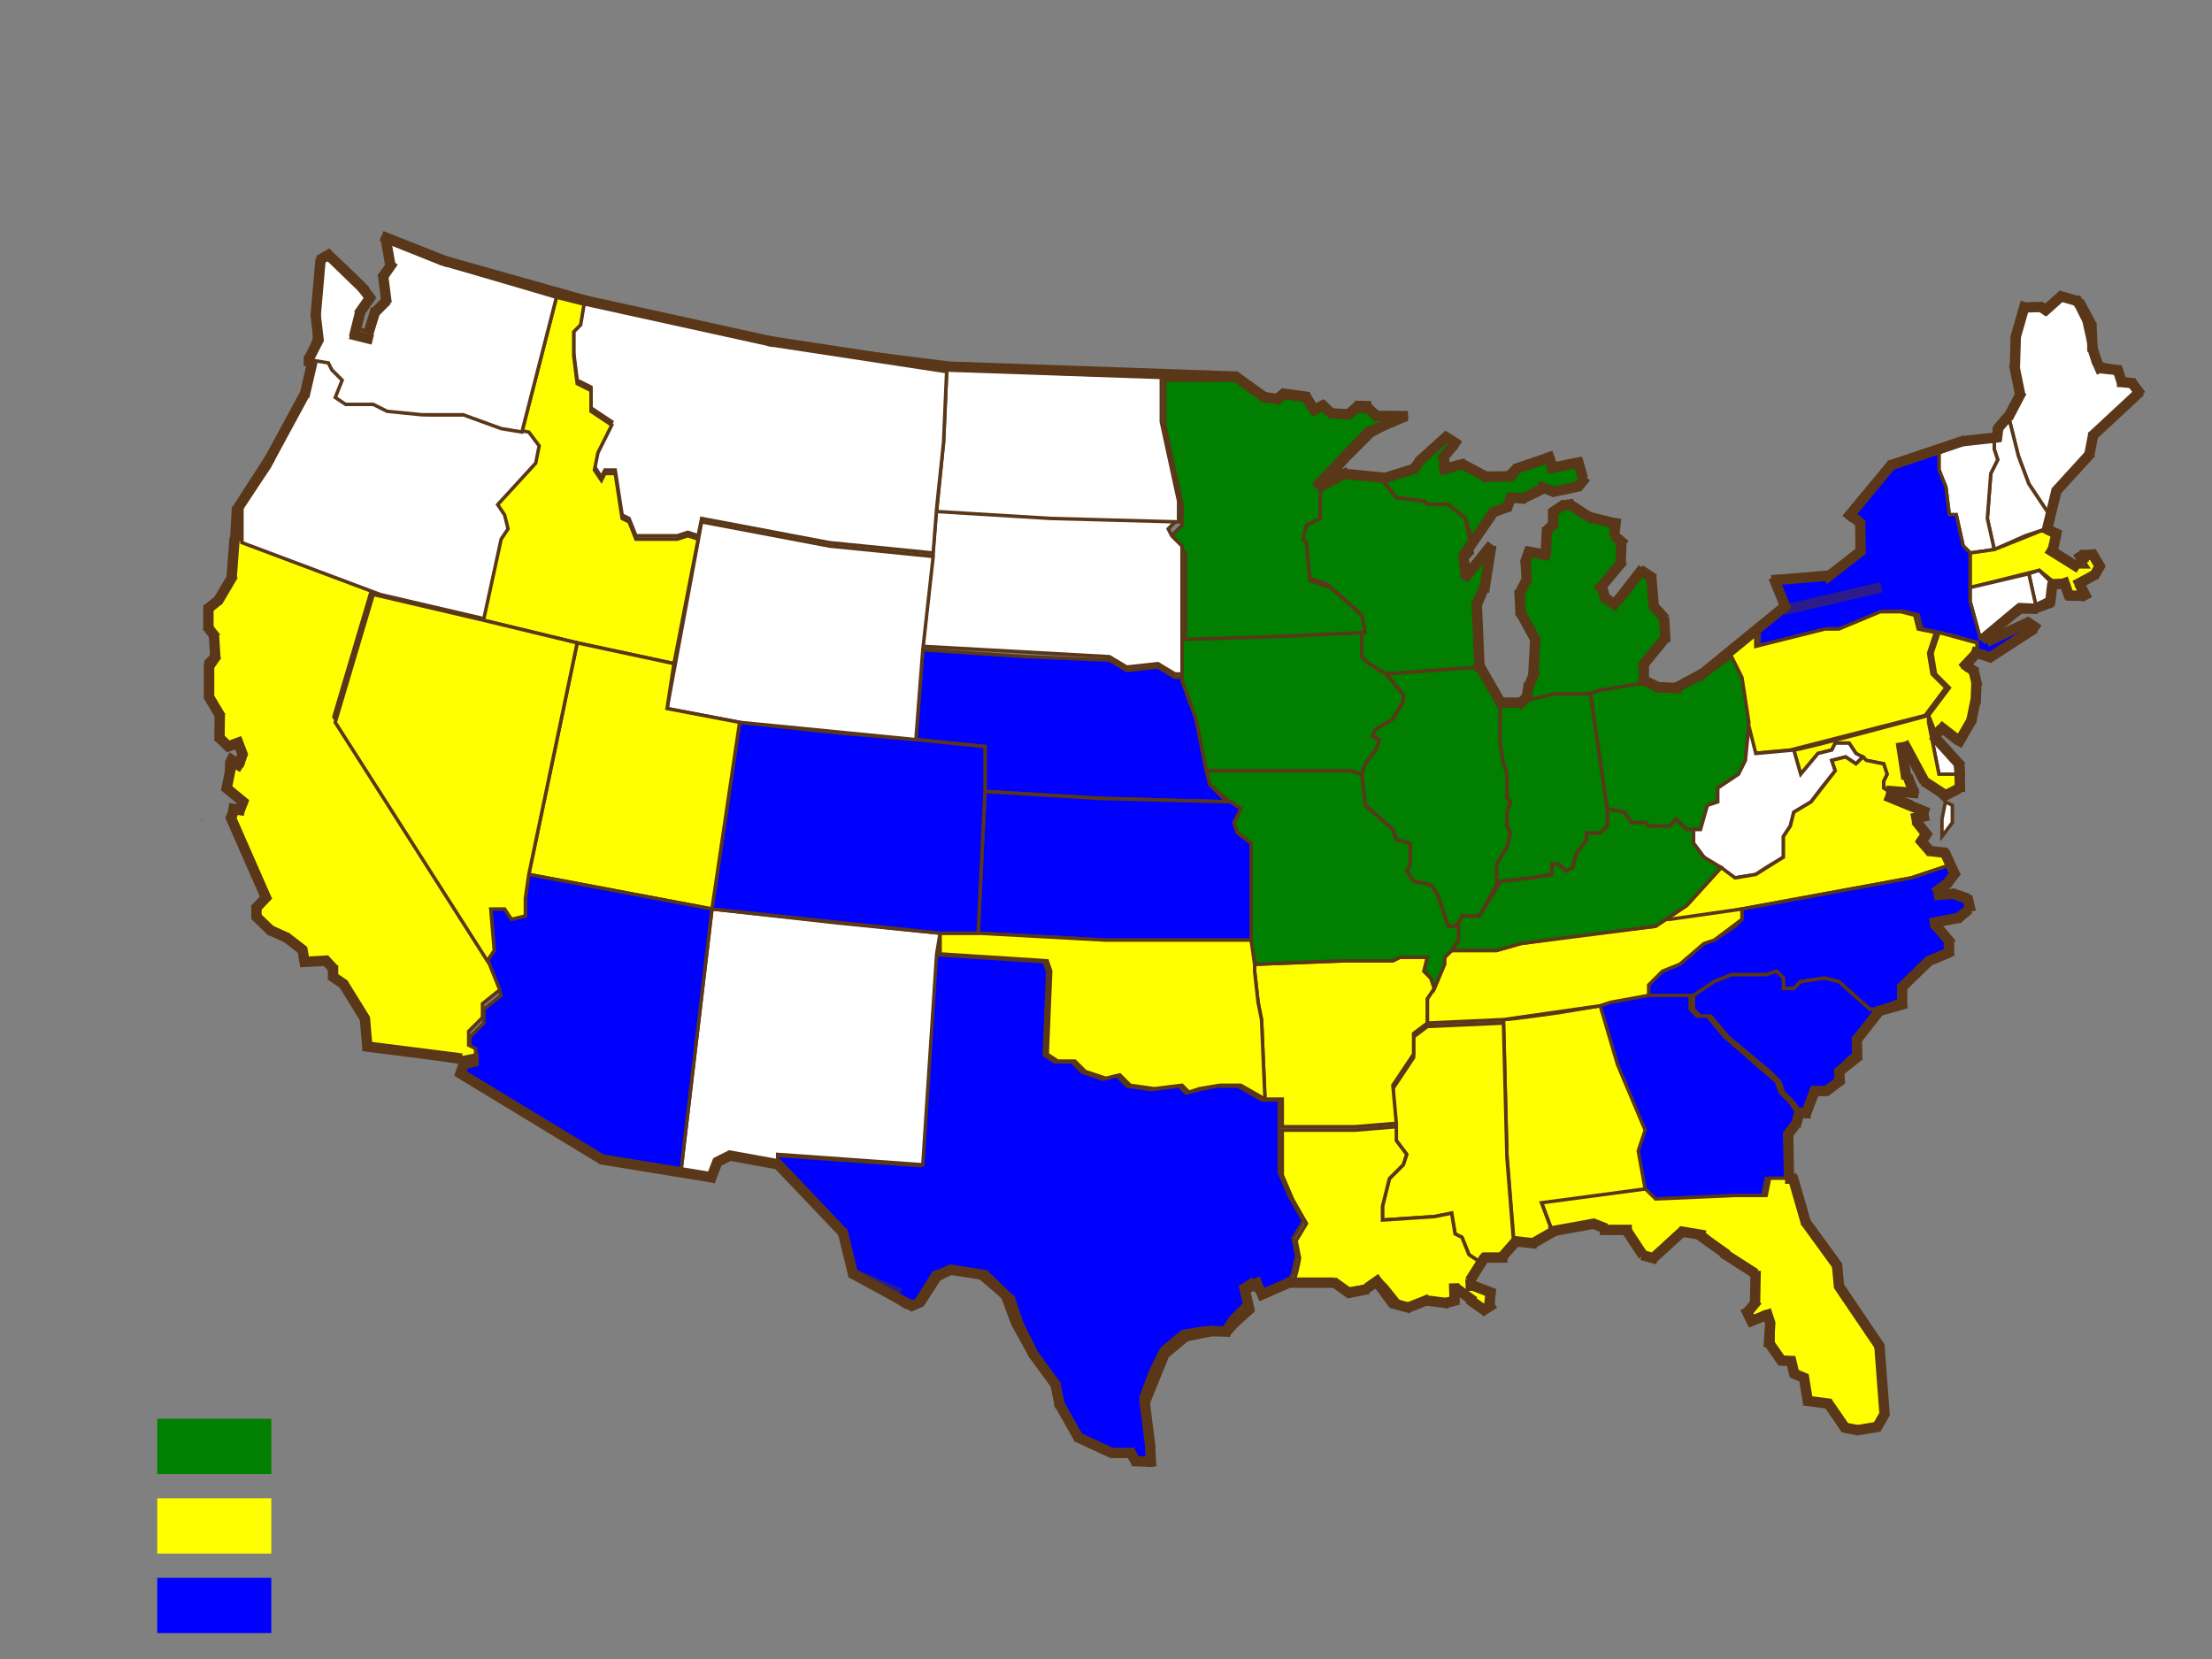 <?xml version="1.0"?><svg width="640" height="480" xmlns="http://www.w3.org/2000/svg">
 <rect width="100%" height="100%" fill="#808080" stroke="none"/>
 <title>Sales Interest Map</title>
 <g>
  <title>Layer 1</title>
  <g id="layer1"/>
  <g id="svg_10">
   <path fill="#ffffff" stroke="#593718" id="path2833" d="m581,120l3,-6l-1,-9l0,-8l3,-8l3,0l2,1l5,-4l4,1l3,6l2,9l2,3l4,1l2,4l4,1l2,3l-6,6l-8,7l-1,4l-4,5l-5,5l-2,8l-6,-9l-3,-8l-3,-12z"/>
   <path fill="#ffffff" stroke="#593718" id="path3607" d="m577,124l4,-4l3,12l3,8l6,9l-1,4l-6,2l-9,4l-2,-9l1,-13l2,-4l-1,-3l0,-6z"/>
   <path fill="#ffffff" stroke="#593718" id="path3609" d="m570,160l7,-1l-2,-9l1,-13l2,-4l-1,-3l0,-3l-8,1l-8,3l0,5l2,5l1,8l2,0l2,9l2,2z"/>
   <path fill="#ffff00" stroke="#593718" id="path3611" d="m570,170l0,-10l7,-1l15,-6l3,1l-1,4l3,3l4,3l3,0l-2,-3l3,0l2,3l-1,2l-4,3l1,3l-4,0l-1,-3l-3,0l-5,-4l-20,5z"/>
   <path fill="#ffffff" stroke="#593718" id="path3613" d="m589,175l-2,-9l3,-1l3,3l0,5l-4,2z"/>
   <path fill="#ffffff" stroke="#593718" id="path3615" d="m573,185l12,-8l4,0l0,-2l-2,-9l-17,4l0,4l3,11z"/>
   <path fill="#0000ff" stroke="#593718" id="path3617" d="m509,186.875l0,-5l7,-6l-3,-9l16,-1l9,-7l0,-7l-3,-2l13,-15l13,-4l0,5l2,5l1,8l2,0l2,9l2,2l0,10l0,4l3,11l4,0l9,-5l2,1l-12,9l-4,-1l0,-3l-7,-2l-9,-2l-1,-4l-4,-1l-6,0l-12,5l-4,0l-20,5z"/>
   <path fill="#ffff00" stroke="#593718" id="path3619" d="m561,183l-2,6l1,6l4,4l-6,8l2,5l1,-1l6,4l4,-7l1,-5l0,-5l-1,-4l-2,-2l1,-2l2,-1l0,-3l-11,-3z"/>
   <path fill="#ffffff" stroke="#593718" id="path3642" d="m568,222l-8,-9l0,-1l-2,-4l1,6c0,0 2,10 2,10l7,0l0,-2z"/>
   <path fill="#ffff00" stroke="#593718" id="path3644" d="m519,217c2,0 39,-10 39,-10l0,2l3,15l6,0l0,5l-5,2l-1,-1l-5,-4l-5,-11l1,10l2,4l-5,0l-4,-1l0,-2l1,-2l-1,-3l-5,-1l-3,-2l-2,-3l-4,0l-1,2l-4,1l-5,6l-2,-7z"/>
   <path fill="#ffff00" stroke="#593718" id="path3646" d="m508,182l-8,8l3,6l2,14l2,8l11,-1l39,-10l6,-8l-4,-4l-1,-6l2,-6l-5,-1l-1,-4l-4,-1l-6,0l-12,5l-4,0l-20,5l0,-5z"/>
   <path fill="#007f00" stroke="#593718" id="path3648" d="m465,234l-5,-34l3,-1l12,-2l4,2l6,0l6,-2l10,-7l3,6l2,13l-1,11l-2,4l-6,4l0,4l-3,1l-1,4l-1,3l-4,0l-3,-3l-2,2l-6,0l-1,-1l-4,0l-2,-3l-5,-1z"/>
   <path fill="#ffffff" stroke="#593718" id="path3650" d="m490,240l0,4l3,4l9,6l6,-1l3,-2l5,-3l0,-6l2,-3l1,-4l5,-3l3,-4l4,-5l-1,-3l4,-1l3,2l2,-2l-2,-1l-2,-3l-4,0l-1,2l-4,1l-5,6l-2,-7l-11,1l-2,-8l-1,10l-2,4l-6,4l0,4l-3,1l-2,7l-2,0z"/>
   <path fill="#ffff00" stroke="#593718" id="path3652" d="m482,266c2,1 22,-3 22,-3l49,-9l12,-4l-2,-4l-5,0l-3,-3l2,-3l-3,-4l3,-1l-4,-3l-5,-2l-3,-2l0,-2l1,-2l-1,-3l-5,-1l-1,-1l-2,2l-3,-2l-4,1l1,3l-7,9l-5,3l-1,4l-2,3l0,6l-8,5l-6,1l-4,-3l-10,11l-6,4z"/>
   <path fill="#ffffff" stroke="#593718" id="path3654" d="m562.875,232l-1,5l0,5l3,-4l0,-5l-2,-1z"/>
   <path fill="#0000ff" stroke="#593718" id="path3656" d="m504,263l49,-9l12,-4l1,3l-2,3l-4,2l0,1l6,0l3,1l1,3l-2,2l-8,2l1,2l3,3l0,3l-5,2l-2,2l-6,6l0,4l-3,1l-5,2l-2,0l-9,-8l-4,-1l-7,1l-2,2l-3,0l0,-3l-2,-2l-3,1l-10,0l-5,2l-6,4l-13,0l0,-3l4,-4l5,-2l7,-6l3,-1l6,-4l2,-2l0,-3z"/>
   <path fill="#0000ff" stroke="#593718" id="path3658" d="m490,288l0,4l2,2l3,0l5,6l12,10l3,3l1,3l3,3l2,3l2,0l1,-5l1,-2l4,0l3,-3l0,-3l3,-3l3,-2l0,-4l3,-4l3,-4l-3,0l-9,-8l-4,-1l-7,1l-2,2l-3,0l0,-3l-2,-2l-3,1l-10,0l-5,2l-6,4z"/>
   <path fill="#0000ff" stroke="#593718" id="path3660" d="m462,291l3,-1l11,-2l13,0l0,4l2,2l3,0l5,6l15,13l1,3l3,3l2,3l-1,3l-2,3l0,13l-6,0l-1,5l-9,0l-23,1l-3,-3l-2,-11l2,-6l-8,-19l-5,-17z"/>
   <path fill="#ffff00" stroke="#593718" id="path3662" d="m449,355.886l-3,-8l13,-2l17,-2l3,3l23,-1l9,0l1,-5l6,0l4,13l9,12l1,6l10,14l2,3l1,20l-2,4l-6,1l-3,-1l-5,-6l-5,-1l-2,-7l-2,-1l-1,-4l-3,0l-3,-5l0,-6l-1,-2l-3,0l-2,1l-1,-3l2,-3l0,-8l-8,-5l-7,-6l-6,-1l-8,8l-4,-1l-4,-7l-7,-1l-3,-1l-12,2z"/>
   <path fill="#ffff00" stroke="#593718" id="path3664" d="m435,295c2,0 16,-2 16,-2l12,-2l5,17l8,19l-2,6l2,11l-30,4l3,8l-5,3l-6,0l-2,-25l-1,-39z"/>
   <path fill="#ffff00" stroke="#593718" id="path3666" d="m428,365l1,-2l7,0l2,-3l-2,-25l-1,-39l-22,1l-4,3l0,6l-6,9l1,15l3,4l-1,3l-4,4l-2,8l0,4l15,-1l5,-1l1,6l2,1l2,5l3,2z"/>
   <path fill="#ffff00" stroke="#593718" id="path3668" d="m374,371c1,-1 2,-7 2,-7l-1,-5l3,-5l-4,-7l-3,-7l0,-13l21,0l12,-1l0,4l3,4l-1,3l-4,4l-2,8l0,4l15,-1l5,-1l1,6l2,1l2,5l3,2l-2,4l-1,1l0,2l7,2l0,3l-2,2l-4,-2l-5,-4l0,3l-3,1l-5,-1l-4,2l-4,-1l-4,-5l-2,-2l-3,2l-6,1l-5,-2l-11,0z"/>
   <path fill="#ffff00" stroke="#593718" id="path3670" d="m371,319l0,7l21,0l12,-1l-1,-11l6,-9l0,-6l4,-3l0,-7l2,-3l-1,-3l-2,-2l1,-4l-8,0l-2,1l-14,0l-26,1l0,2l1,9l1,5l1,23l5,0l0,1z"/>
   <path fill="#ffff00" stroke="#593718" id="path3672" d="m413,296l0,-7l2,-3l2,-5l1,-4l2,-2l13,0l7,-2l14,-2l16,-2l9,-1l3,-2l1,0l21,-3l0,3l-8,6l-3,1l-7,6l-5,2l-4,4l0,3l-11,2l-3,1l-28,4l-22,1z"/>
   <path fill="#007f00" stroke="#593718" id="path3674" d="m420,275l2,-3l0,-5l1,-2l5,0l5,-8l1,-2l9,-1l6,-1l0,-3l2,0l2,2l2,-1l1,-4l3,-4l0,-2l4,0l2,-2l0,-5l5,1l2,3l4,0l1,1l6,0l2,-2l3,3l2,0l0,4l3,4l5,3l-10,11l-9,6l-39,5l-7,2l-13,0z"/>
   <path fill="#007f00" stroke="#593718" id="path3676" d="m433,257l0,-7l3,-5l1,-4l-1,-2l0,-4l1,-3l-1,-1l0,-7l-1,-3l-1,-6l0,-11l5,0l2,-2l9,-2l10,0l5,34l0,5l-2,2l-4,0l0,2l-3,4l-1,4l-2,1l-2,-2l-2,0l0,3l-6,1l-9,1l-1,2z"/>
   <path fill="#007f00" stroke="#593718" id="path3678" d="m440.983,202.811l8.767,-2.06l10,0l3,-1l12,-2l0,-6l6,-7l0,-6l-2,-4l-2,-8l-2,-2l-2,2l-6,7l-2,-1l-1,-3l4,-6l1,-1l0,-6l-2,-2l0,-4l-3,-1l-4,-1l-5,-3l-2,0l-3,2l0,4l-1,1l-1,4l-1,3l-4,0l-1,2l0,5l-2,4l0,7l2,4l2,3l0,3l0,7l-2,4l-0.767,4.06z"/>
   <path fill="#007f00" stroke="#593718" id="path3680" d="m426,157l-1,-4l-1,-3l-5,-4l-6,0l-1,-1l-8,-1l-4,-5l9,-4l9,-8l2,1l-3,4l0,3l6,-1l5,4l7,0l3,-3l9,-3l1,3l3,0l6,-1l1,4l-1,3l-8,1l-3,-1l-5,3l-4,0l-2,3l-3,1l-6,9z"/>
   <path fill="#007f00" stroke="#593718" id="path3682" d="m428.194,193.117c-0.194,-0.116 -27.194,1.884 -27.194,1.884l-5,-3l-2,-2l0,-7l-1,-6l-9,-8l-6,-2l-1,-11l-1,-1l1,-4l4,-2l0,-8l3,-2l6,-2l3,1l7,1l4,5l8,1l1,1l6,0l5,4l2,10l-2,2l0,4l4,-4l3,-4l-1,5l-1,7l-2,4l1.194,19.116l0,0z"/>
   <path fill="#007f00" stroke="#593718" id="path3684" d="m428,193l6,11l0,11l1,6l1,3l0,7l1,1l-1,3l0,4l1,2l-1,4l-3,5l0,6l-5,9l-5,0l-1,2l-1,1l-2,0l-3,-9l-2,-3l-5,-1l-2,-3l1,-2l0,-6l-4,-1l-1,-3l-8,-7l-1,-9l1,-3l3,-4l1,-3l-2,-1l1,-2l5,-3l3,-5l0,-2l-5,-6l27,-2z"/>
   <path fill="#007f00" stroke="#593718" id="path3686" d="m363,279l25,-1l15,0l2,-1l8,0l-1,4l2,2l1,3l3,-7l0,-2l2,-2l2,-3l0,-5l-1,1l-2,0l-3,-9l-2,-3l-5,-1l-2,-3l1,-2l0,-6l-4,-1l-1,-3l-8,-7l-1,-9l-3,-1l-17,0l-25,0l1,4l7,6l2,1l-1,2l-1,2l1,3l4,3c0,0 0,27 0,28c0,1 1.216,7.108 1,7z"/>
   <path fill="#007f00" stroke="#593718" id="path3688" d="m342,184l0,13l4,11l3,15l42,0l3,1l1,-3l3,-4l1,-3c0,0 -2,-1 -2,-1l1,-2l5,-3l3,-5l0,-2l-5,-6l-5,-3l-2,-2l0,-7l0,-1l-23,1l-29,1z"/>
   <path fill="#007f00" stroke="#593718" id="path3690" d="m342.999,184.999l0,-25l-3,-3l-1,-2l3,-3l0,-6l-2,-9l-3,-14c0,0 0,-13 0,-13l21,0l9,6l3,0l2,-1l6,1l2,3l3,-1l3,2l5,0l2,-1l3,0l2,2l8,0l-9,5l-7,7l-8,9l0,8l-4,2l-1,4l1,1l1,11l6,2l9,8l1,5l-21,1l-31,1z"/>
   <path fill="#ffffff" stroke="#593718" id="path3694" d="m271,147l-1,12l-3,28l54,3l5,3l9,-1l5,3l2,0l0,-12l0,-25l-3,-3l-1,-2l3,-3l-37,-1l-33,-2z"/>
   <path fill="#ffffff" stroke="#593718" id="path3692" d="m336,109l-32,-1l-30,-2l-1,22l-2,20l33,2l37,1l0,-6l-5,-23l0,-13z"/>
   <path fill="#0000ff" stroke="#593718" id="path3696" d="m267,188l-2,26l20,2l0,13l34,2l36,1l-5,-5l-1,-4l-3,-15l-4,-11l0,-1l-2,0l-5,-3l-9,1l-5,-3l-24,-1l-30,-2z"/>
   <path fill="#0000ff" stroke="#593718" id="path3698" d="m285,229l-2,41l37,2l42,0l0,-28l-4,-3l-1,-3l2,-4l-3,-2l-38,-1l-33,-2z"/>
   <path fill="#ffff00" stroke="#593718" id="path3700" d="m272,270l0,6l31,2l1,3l-1,24l3,2l5,0l3,3l6,2l4,-1l3,3l7,1l8,-1l2,2l3,-1l6,-1l6,0l7,4l-1,-23l-1,-5l-1,-9l0,-2l-1,-7l-42,0l-37,-2l-11,0z"/>
   <rect id="svg_5" height="16" width="33" y="456.5" x="45.5" stroke-linecap="null" stroke-linejoin="null" stroke-dasharray="null" stroke-width="null" stroke="#593718" fill="#0000ff"/>
   <path fill="#0000ff" stroke="#593718" id="path3702" d="m271.125,276.25l-1,0l-4,61l-42,-3l0,3l19,19l3,12l16,10l3,-2l5,-8l3,-1l5,1l5,1l7,6c0,0 3,8 3,8l5,9l7,8l1,6l6,10l8,4l7,0l2,3l3,0l0,-6l-2,-13l3,-8l3,-6l6,-5l6,-1l6,0l2,-3l4,-4l-1,-5l3,-2l2,4l3,-1l6,-3l1,-2l1,-5l-1,-5l3,-5l-4,-7l-3,-7l0,-21l-5,0l-7,-4l-6,0l-5,1l-4,1l-2,-2l-8,1l-7,-1l-3,-3l-4,1l-6,-2l-3,-3l-5,0l-3,-2l1,-24l-1,-3l-31,-2z"/>
   <path fill="#ffffff" stroke="#593718" id="path3704" d="m206,263l-9,76l9,1l2,-5l3,-1l14,3l0,-3l42,3l4,-61l1,-6l-30,-3l-36,-4z"/>
   <path fill="#0000ff" stroke="#593718" id="path3706" d="m214,209l-8,54l66,7l11,0l2,-41l0,-13l-20,-2l-23,-2l-28,-3l0,0z"/>
   <path fill="#ffffff" stroke="#593718" id="path3708" d="m193,205l21,4l51,5l2,-26l3,-27l-30,-3l-37,-7l-10,54z"/>
   <path fill="#ffffff" stroke="#593718" id="path3710" d="m274,105l-1,23l-2,19l-1,13l-30,-3l-37,-7l-1,5l-3,-1l-3,1l-12,0l-2,-5l-2,-1l-2,-13l-3,0l-1,2l-2,-3l1,-5l4,-8l-6,-4l0,-6l-4,-2l-1,-8l0,-7l2,-2l1,-6l17,4l36,7l28,4l24,3z"/>
   <path fill="#ffff00" stroke="#593718" id="path3712" d="m169,88l-8,-2l-10,39l3,4l-1,5l-11,12l2,3l1,4l-2,3l-1,5l-4,18l29,7l28,6l7,-36l-3,-1l-3,1l-12,0l-2,-5l-2,-1l-2,-13l-3,0l-1,2l-2,-3l1,-5l4,-8l-6,-4l0,-6l-4,-2l-1,-8l0,-7l2,-2l1,-6z"/>
   <path fill="#ffff00" stroke="#593718" id="path3714" d="m167,186l-14,67l53,10l8,-54l-21,-4l2,-13l-28,-6l0,0z"/>
   <path fill="#0000ff" stroke="#593718" id="path3716" d="m206,263l-9,76l-24,-4l-40,-24l1,-2l4,-1l0,-3l-2,-1l0,-4l4,-4l0,-4l5,-4l-2,-5l-2,-5l2,-3l-1,-12l4,0l2,3l4,-1l0,-5l1,-7l53,10z"/>
   <path fill="#ffff00" stroke="#593718" id="path3718" d="m133.6,307.4l-27,-4l-1,-9l-6,-10l-3,-2l0,-3l-2,-1l-6,0l-1,-4l-4,-3l-5,-2l-4,-4l0,-3l2,-2l-2,-5l-8,-19l1,-2l2,0l1,-3l-5,-4l0,-7l1,-2l3,2l1,-3l-1,-3l-3,1l-3,-2l0,-7l-4,-5l0,-10l2,-2l0,-6l-2,-2l0,-6l3,-2l4,-7l1,-11l40,15l-11,37l44,69l4,10l-5,4l0,4l-4,4l0,4l2,1l0,3l-4,1z"/>
   <path fill="#ffff00" stroke="#593718" id="path3720" d="m97,209l44,69l2,-3l-1,-12l4,0l2,3l4,-1l0,-5l1,-7l14,-67l-29,-7l-30,-7l-11,37z"/>
   <path fill="#ffffff" stroke="#593718" id="path3722" d="m70,157l40,15l30,7l5,-23l2,-3l-1,-4l-2,-3l11,-12l1,-5l-3,-4l-6,-1l-11,-4l-12,0l-10,-1l-4,-2l-8,0c0,0 -3,-2 -3,-2l1,-2l1,-3l-3,-3l-1,-2l-6,-1l-3,10l-10,21l-8,12l0,4l0,3l0,3z"/>
   <path fill="#ffffff" stroke="#593718" id="path3724" d="m88.97,104l2.03,-6l0,-8l1,-10l0,-5c0,0 2,-2 3,-2c1,0 10,9 10,9l2,4l-3,4l-1,5l4,1l2,-6l3,-3l-1,-7l2,-4c0,0 -1,-6 -1,-6l15,6l34,10l-10,39l-6,-1l-11,-4l-12,0l-10,-1l-4,-2l-8,0l-3,-2l2,-5l-3,-3l-1,-2l-6.03,-1z"/>
   <line fill="none" stroke="#593718" stroke-width="3" stroke-dasharray="null" stroke-linejoin="null" stroke-linecap="null" x1="67.9" y1="155.5" x2="67" y2="167.4" id="svg_2"/>
   <line fill="none" stroke="#593718" stroke-width="3" stroke-dasharray="null" stroke-linejoin="null" stroke-linecap="null" x1="67.5" y1="166.4" x2="62.9" y2="174.2" id="svg_3"/>
   <line fill="none" stroke="#593718" stroke-width="3" stroke-dasharray="null" stroke-linejoin="null" stroke-linecap="null" x1="63.3" y1="173.6" x2="59.8" y2="176.4" id="svg_4"/>
   <line fill="none" stroke="#593718" stroke-width="3" stroke-dasharray="null" stroke-linejoin="null" stroke-linecap="null" x1="60.3" y1="175.1" x2="60.3" y2="182.4" id="svg_7"/>
   <line fill="none" stroke="#593718" stroke-width="3" stroke-dasharray="null" stroke-linejoin="null" stroke-linecap="null" x1="59.8" y1="181.1" x2="62.5" y2="184.5" id="svg_8"/>
   <line fill="none" stroke="#593718" stroke-width="3" stroke-dasharray="null" stroke-linejoin="null" stroke-linecap="null" x1="61.9" y1="183.5" x2="62.3" y2="190.3" id="svg_15"/>
   <line fill="none" stroke="#593718" stroke-width="3" stroke-dasharray="null" stroke-linejoin="null" stroke-linecap="null" x1="62.8" y1="189.5" x2="60.1" y2="193.3" id="svg_16"/>
   <line fill="none" stroke="#593718" stroke-width="3" stroke-dasharray="null" stroke-linejoin="null" stroke-linecap="null" x1="60.5" y1="192.5" x2="60.5" y2="202.2" id="svg_21"/>
   <line fill="none" stroke="#593718" stroke-width="3" stroke-dasharray="null" stroke-linejoin="null" stroke-linecap="null" x1="60.2" y1="201.2" x2="63.9" y2="207.4" id="svg_22"/>
   <line fill="none" stroke="#593718" stroke-width="3" stroke-dasharray="null" stroke-linejoin="null" stroke-linecap="null" x1="63.6" y1="206.4" x2="63.5" y2="214.4" id="svg_25"/>
   <line fill="none" stroke="#593718" stroke-width="3" stroke-dasharray="null" stroke-linejoin="null" stroke-linecap="null" x1="63.2" y1="213.2" x2="66.6" y2="216.5" id="svg_27"/>
   <line fill="none" stroke="#593718" stroke-width="3" stroke-dasharray="null" stroke-linejoin="null" stroke-linecap="null" x1="65.1" y1="216.3" x2="70.2" y2="214.4" id="svg_30"/>
   <line fill="none" stroke="#593718" stroke-width="3" stroke-dasharray="null" stroke-linejoin="null" stroke-linecap="null" x1="68.4" y1="213.6" x2="70.3" y2="218.5" id="svg_34"/>
   <line fill="none" stroke="#593718" stroke-width="3" stroke-dasharray="null" stroke-linejoin="null" stroke-linecap="null" x1="70.4" y1="217.6" x2="69" y2="221.6" id="svg_40"/>
   <line fill="none" stroke="#593718" stroke-width="3" stroke-dasharray="null" stroke-linejoin="null" stroke-linecap="null" x1="70.2" y1="222.1" x2="66" y2="219.6" id="svg_43"/>
   <line fill="none" stroke="#593718" stroke-width="3" stroke-dasharray="null" stroke-linejoin="null" stroke-linecap="null" x1="67.7" y1="220.3" x2="68.6" y2="221.1" id="svg_44"/>
   <line fill="none" stroke="#593718" stroke-width="3" stroke-dasharray="null" stroke-linejoin="null" stroke-linecap="null" x1="67.3" y1="219.6" x2="65.4" y2="229" id="svg_48"/>
   <line fill="none" stroke="#593718" stroke-width="3" stroke-dasharray="null" stroke-linejoin="null" stroke-linecap="null" x1="65" y1="227.6" x2="71.2" y2="232.7" id="svg_49"/>
   <line fill="none" stroke="#593718" stroke-width="3" stroke-dasharray="null" stroke-linejoin="null" stroke-linecap="null" x1="68.3" y1="230.7" x2="68.3" y2="230.6" id="svg_51"/>
   <line fill="none" stroke="#593718" stroke-width="3" stroke-dasharray="null" stroke-linejoin="null" stroke-linecap="null" x1="70.6" y1="231.3" x2="69.3" y2="234.6" id="svg_53"/>
   <line fill="none" stroke="#593718" stroke-width="3" stroke-dasharray="null" stroke-linejoin="null" stroke-linecap="null" x1="70.8" y1="234.6" x2="66.1" y2="233.8" id="svg_54"/>
   <line fill="none" stroke="#593718" stroke-dasharray="null" stroke-linejoin="null" stroke-linecap="null" x1="58.4" y1="237.4" x2="58.3" y2="237.4" id="svg_56"/>
   <line fill="none" stroke="#593718" stroke-width="3" stroke-dasharray="null" stroke-linejoin="null" stroke-linecap="null" x1="68.1" y1="233.8" x2="66.6" y2="237.1" id="svg_59"/>
   <line fill="none" stroke="#593718" stroke-width="3" stroke-dasharray="null" stroke-linejoin="null" stroke-linecap="null" x1="66.5" y1="235.9" x2="77.3" y2="260.5" id="svg_60"/>
   <line fill="none" stroke="#593718" stroke-width="3" stroke-dasharray="null" stroke-linejoin="null" stroke-linecap="null" x1="77.7" y1="258.9" x2="74.1" y2="262.7" id="svg_63"/>
   <line fill="none" stroke="#593718" stroke-width="3" stroke-dasharray="null" stroke-linejoin="null" stroke-linecap="null" x1="73.7" y1="261.1" x2="74.7" y2="262.3" id="svg_64"/>
   <line fill="none" stroke="#593718" stroke-width="3" stroke-dasharray="null" stroke-linejoin="null" stroke-linecap="null" x1="74.2" y1="262.2" x2="74.2" y2="265.7" id="svg_65"/>
   <line fill="none" stroke="#593718" stroke-width="3" stroke-dasharray="null" stroke-linejoin="null" stroke-linecap="null" x1="73.7" y1="264.8" x2="78.8" y2="269.7" id="svg_66"/>
   <line fill="none" stroke="#593718" stroke-width="3" stroke-dasharray="null" stroke-linejoin="null" stroke-linecap="null" x1="77.9" y1="269" x2="83.4" y2="271.5" id="svg_67"/>
   <line fill="none" stroke="#593718" stroke-width="3" stroke-dasharray="null" stroke-linejoin="null" stroke-linecap="null" x1="82.7" y1="271.1" x2="87.9" y2="275.1" id="svg_68"/>
   <line fill="none" stroke="#593718" stroke-width="3" stroke-dasharray="null" stroke-linejoin="null" stroke-linecap="null" x1="87.4" y1="274.2" x2="88.3" y2="279.2" id="svg_69"/>
   <line fill="none" stroke="#593718" stroke-width="3" stroke-dasharray="null" stroke-linejoin="null" stroke-linecap="null" x1="86.727" y1="278.364" x2="95.091" y2="277.909" id="svg_70"/>
   <line fill="none" stroke="#593718" stroke-width="3" stroke-dasharray="null" stroke-linejoin="null" stroke-linecap="null" x1="93.818" y1="277.455" x2="96.636" y2="280.455" id="svg_71"/>
   <line fill="none" stroke="#593718" stroke-width="3" stroke-dasharray="null" stroke-linejoin="null" stroke-linecap="null" x1="96.364" y1="279.273" x2="96.364" y2="283.091" id="svg_72"/>
   <line fill="none" stroke="#593718" stroke-width="3" stroke-dasharray="null" stroke-linejoin="null" stroke-linecap="null" x1="95.545" y1="282.091" x2="99.818" y2="285" id="svg_73"/>
   <line fill="none" stroke="#593718" stroke-width="3" stroke-dasharray="null" stroke-linejoin="null" stroke-linecap="null" x1="99.182" y1="284.364" x2="105.818" y2="295.091" id="svg_74"/>
   <line fill="none" stroke="#593718" stroke-width="3" stroke-dasharray="null" stroke-linejoin="null" stroke-linecap="null" x1="105.545" y1="294.273" x2="106.364" y2="303.818" id="svg_75"/>
   <line fill="none" stroke="#593718" stroke-width="3" stroke-dasharray="null" stroke-linejoin="null" stroke-linecap="null" x1="105" y1="302.636" x2="133.636" y2="306.273" id="svg_76"/>
   <line fill="none" stroke="#593718" stroke-width="3" stroke-dasharray="null" stroke-linejoin="null" stroke-linecap="null" x1="132.625" y1="307.25" x2="137.75" y2="306.25" id="svg_77"/>
   <line fill="none" stroke="#593718" stroke-width="3" stroke-dasharray="null" stroke-linejoin="null" stroke-linecap="null" x1="134" y1="308.25" x2="132.875" y2="311.625" id="svg_84"/>
   <line fill="none" stroke="#593718" stroke-width="3" stroke-dasharray="null" stroke-linejoin="null" stroke-linecap="null" x1="132.25" y1="310" x2="174.25" y2="335.5" id="svg_85"/>
   <line fill="none" stroke="#593718" stroke-width="3" stroke-dasharray="null" stroke-linejoin="null" stroke-linecap="null" x1="173.625" y1="335.375" x2="206.625" y2="340.75" id="svg_86"/>
   <line fill="none" stroke="#593718" stroke-width="3" stroke-dasharray="null" stroke-linejoin="null" stroke-linecap="null" x1="205.375" y1="341.875" x2="207.75" y2="335.625" id="svg_87"/>
   <line fill="none" stroke="#593718" stroke-width="3" stroke-dasharray="null" stroke-linejoin="null" stroke-linecap="null" x1="207.125" y1="336.375" x2="211.625" y2="334.125" id="svg_88"/>
   <line fill="none" stroke="#593718" stroke-width="3" stroke-dasharray="null" stroke-linejoin="null" stroke-linecap="null" x1="210.625" y1="334.25" x2="225.75" y2="337" id="svg_89"/>
   <line fill="none" stroke="#593718" stroke-width="3" stroke-dasharray="null" stroke-linejoin="null" stroke-linecap="null" x1="224.75" y1="336.5" x2="244.25" y2="357" id="svg_90"/>
   <line fill="none" stroke="#593718" stroke-width="3" stroke-dasharray="null" stroke-linejoin="null" stroke-linecap="null" x1="243.75" y1="356" x2="247" y2="369.375" id="svg_91"/>
   <line fill="none" stroke="#593718" stroke-width="3" stroke-dasharray="null" stroke-linejoin="null" stroke-linecap="null" opacity="0.5" x1="246.625" y1="368.375" x2="260.375" y2="374.25" id="svg_92"/>
   <line fill="none" stroke="#593718" stroke-width="3" stroke-dasharray="null" stroke-linejoin="null" stroke-linecap="null" x1="246.25" y1="368.25" x2="264.375" y2="378.125" id="svg_95"/>
   <line fill="none" stroke="#593718" stroke-width="3" stroke-dasharray="null" stroke-linejoin="null" stroke-linecap="null" x1="263.07" y1="378.131" x2="266.57" y2="376.632" id="svg_96"/>
   <line fill="none" stroke="#593718" stroke-width="3" stroke-dasharray="null" stroke-linejoin="null" stroke-linecap="null" x1="265.959" y1="377.187" x2="271.458" y2="368.689" id="svg_97"/>
   <line fill="none" stroke="#593718" stroke-width="3" stroke-dasharray="null" stroke-linejoin="null" stroke-linecap="null" x1="270.68" y1="369.466" x2="275.512" y2="367.133" id="svg_98"/>
   <line fill="none" stroke="#593718" stroke-width="3" stroke-dasharray="null" stroke-linejoin="null" stroke-linecap="null" x1="274.568" y1="367.3" x2="285.4" y2="368.966" id="svg_99"/>
   <line fill="none" stroke="#593718" stroke-width="3" stroke-dasharray="null" stroke-linejoin="null" stroke-linecap="null" x1="284.455" y1="368.522" x2="292.454" y2="376.187" id="svg_100"/>
   <line fill="none" stroke="#593718" stroke-width="3" stroke-dasharray="null" stroke-linejoin="null" stroke-linecap="null" x1="292.011" y1="375.114" x2="294.919" y2="383.839" id="svg_103"/>
   <line fill="none" stroke="#593718" stroke-width="3" stroke-dasharray="null" stroke-linejoin="null" stroke-linecap="null" x1="294.374" y1="382.567" x2="299.282" y2="392.383" id="svg_104"/>
   <line fill="none" stroke="#593718" stroke-width="3" stroke-dasharray="null" stroke-linejoin="null" stroke-linecap="null" x1="298.737" y1="391.474" x2="305.644" y2="400.927" id="svg_105"/>
   <line fill="none" stroke="#593718" stroke-width="3" stroke-dasharray="null" stroke-linejoin="null" stroke-linecap="null" x1="305.281" y1="400.018" x2="306.735" y2="407.108" id="svg_106"/>
   <line fill="none" stroke="#593718" stroke-width="3" stroke-dasharray="null" stroke-linejoin="null" stroke-linecap="null" x1="306.19" y1="405.654" x2="312.37" y2="416.561" id="svg_107"/>
   <line fill="none" stroke="#593718" stroke-width="3" stroke-dasharray="null" stroke-linejoin="null" stroke-linecap="null" x1="311.825" y1="415.833" x2="321.642" y2="420.378" id="svg_108"/>
   <line fill="none" stroke="#593718" stroke-width="3" stroke-dasharray="null" stroke-linejoin="null" stroke-linecap="null" x1="321.096" y1="420.378" x2="328.186" y2="420.378" id="svg_109"/>
   <line fill="none" stroke="#593718" stroke-width="3" stroke-dasharray="null" stroke-linejoin="null" stroke-linecap="null" x1="326.732" y1="419.469" x2="328.913" y2="423.468" id="svg_110"/>
   <line fill="none" stroke="#593718" stroke-width="3" stroke-dasharray="null" stroke-linejoin="null" stroke-linecap="null" x1="327.459" y1="422.741" x2="333.821" y2="422.923" id="svg_111"/>
   <line fill="none" stroke="#593718" stroke-width="3" stroke-dasharray="null" stroke-linejoin="null" stroke-linecap="null" x1="333.094" y1="424.377" x2="332.73" y2="418.56" id="svg_112"/>
   <line fill="none" stroke="#593718" stroke-width="3" stroke-dasharray="null" stroke-linejoin="null" stroke-linecap="null" x1="332.912" y1="419.287" x2="331.094" y2="404.926" id="svg_113"/>
   <line fill="none" stroke="#593718" stroke-width="3" stroke-dasharray="null" stroke-linejoin="null" stroke-linecap="null" x1="330.913" y1="406.562" x2="337.093" y2="391.292" id="svg_114"/>
   <line fill="none" stroke="#593718" stroke-width="3" stroke-dasharray="null" stroke-linejoin="null" stroke-linecap="null" x1="336.366" y1="392.201" x2="343.819" y2="386.021" id="svg_115"/>
   <line fill="none" stroke="#593718" stroke-width="3" stroke-dasharray="null" stroke-linejoin="null" stroke-linecap="null" x1="342.729" y1="386.748" x2="351.454" y2="384.93" id="svg_116"/>
   <line fill="none" stroke="#593718" stroke-width="3" stroke-dasharray="null" stroke-linejoin="null" stroke-linecap="null" x1="349.091" y1="385.112" x2="355.999" y2="385.294" id="svg_117"/>
   <line fill="none" stroke="#593718" stroke-width="3" stroke-dasharray="null" stroke-linejoin="null" stroke-linecap="null" x1="354.363" y1="385.839" x2="357.271" y2="382.567" id="svg_118"/>
   <line fill="none" stroke="#593718" stroke-width="3" stroke-dasharray="null" stroke-linejoin="null" stroke-linecap="null" x1="357.09" y1="382.749" x2="361.998" y2="378.386" id="svg_119"/>
   <line fill="none" stroke="#593718" stroke-width="3" stroke-dasharray="null" stroke-linejoin="null" stroke-linecap="null" x1="361.634" y1="379.658" x2="359.816" y2="371.66" id="svg_121"/>
   <line fill="none" stroke="#593718" stroke-width="3" stroke-dasharray="null" stroke-linejoin="null" stroke-linecap="null" x1="358.907" y1="373.296" x2="364.906" y2="371.296" id="svg_122"/>
   <line fill="none" stroke="#593718" stroke-width="3" stroke-dasharray="null" stroke-linejoin="null" stroke-linecap="null" x1="363.089" y1="369.842" x2="364.543" y2="373.478" id="svg_123"/>
   <line fill="none" stroke="#593718" stroke-width="3" stroke-dasharray="null" stroke-linejoin="null" stroke-linecap="null" x1="363.816" y1="375.114" x2="372.541" y2="371.296" id="svg_124"/>
   <line fill="none" stroke="#593718" stroke-width="3" stroke-dasharray="null" stroke-linejoin="null" stroke-linecap="null" x1="371.996" y1="371.114" x2="386.175" y2="371.114" id="svg_125"/>
   <line fill="none" stroke="#593718" stroke-width="3" stroke-dasharray="null" stroke-linejoin="null" stroke-linecap="null" x1="385.63" y1="370.751" x2="390.72" y2="374.386" id="svg_126"/>
   <line fill="none" stroke="#593718" stroke-width="3" stroke-dasharray="null" stroke-linejoin="null" stroke-linecap="null" x1="389.629" y1="374.205" x2="395.992" y2="372.932" id="svg_127"/>
   <line fill="none" stroke="#593718" stroke-width="3" stroke-dasharray="null" stroke-linejoin="null" stroke-linecap="null" x1="395.446" y1="372.75" x2="399.627" y2="369.842" id="svg_128"/>
   <line fill="none" stroke="#593718" stroke-width="3" stroke-dasharray="null" stroke-linejoin="null" stroke-linecap="null" x1="397.446" y1="369.66" x2="403.263" y2="377.477" id="svg_129"/>
   <line fill="none" stroke="#593718" stroke-width="3" stroke-dasharray="null" stroke-linejoin="null" stroke-linecap="null" x1="402.354" y1="376.931" x2="408.353" y2="378.568" id="svg_130"/>
   <line fill="none" stroke="#593718" stroke-width="3" stroke-dasharray="null" stroke-linejoin="null" stroke-linecap="null" x1="407.262" y1="378.386" x2="413.625" y2="375.841" id="svg_131"/>
   <line fill="none" stroke="#593718" stroke-width="3" stroke-dasharray="null" stroke-linejoin="null" stroke-linecap="null" x1="412.171" y1="376.204" x2="419.26" y2="377.113" id="svg_132"/>
   <line fill="none" stroke="#593718" stroke-width="3" stroke-dasharray="null" stroke-linejoin="null" stroke-linecap="null" x1="417.806" y1="377.113" x2="421.987" y2="376.023" id="svg_133"/>
   <line fill="none" stroke="#593718" stroke-width="3" stroke-dasharray="null" stroke-linejoin="null" stroke-linecap="null" x1="420.896" y1="376.931" x2="420.714" y2="371.296" id="svg_134"/>
   <line fill="none" stroke="#593718" stroke-width="3" stroke-dasharray="null" stroke-linejoin="null" stroke-linecap="null" x1="421.078" y1="372.569" x2="426.532" y2="376.568" id="svg_135"/>
   <line fill="none" stroke="#593718" stroke-width="3" stroke-dasharray="null" stroke-linejoin="null" stroke-linecap="null" x1="424.895" y1="375.841" x2="429.804" y2="379.295" id="svg_136"/>
   <line fill="none" stroke="#593718" stroke-width="3" stroke-dasharray="null" stroke-linejoin="null" stroke-linecap="null" x1="428.349" y1="379.658" x2="432.349" y2="377.113" id="svg_137"/>
   <line fill="none" stroke="#593718" stroke-width="3" stroke-dasharray="null" stroke-linejoin="null" stroke-linecap="null" x1="430.894" y1="377.477" x2="431.44" y2="372.75" id="svg_138"/>
   <line fill="none" stroke="#593718" stroke-width="3" stroke-dasharray="null" stroke-linejoin="null" stroke-linecap="null" x1="431.985" y1="374.205" x2="424.895" y2="371.478" id="svg_139"/>
   <line fill="none" stroke="#593718" stroke-width="3" stroke-dasharray="null" stroke-linejoin="null" stroke-linecap="null" x1="425.623" y1="373.478" x2="425.441" y2="370.024" id="svg_140"/>
   <line fill="none" stroke="#593718" stroke-width="3" stroke-dasharray="null" stroke-linejoin="null" stroke-linecap="null" x1="425.259" y1="370.569" x2="429.622" y2="363.661" id="svg_141"/>
   <line fill="none" stroke="#593718" stroke-width="3" stroke-dasharray="null" stroke-linejoin="null" stroke-linecap="null" x1="428.895" y1="363.843" x2="436.166" y2="363.843" id="svg_142"/>
   <line fill="none" stroke="#593718" stroke-width="3" stroke-dasharray="null" stroke-linejoin="null" stroke-linecap="null" x1="434.167" y1="364.207" x2="439.257" y2="358.389" id="svg_143"/>
   <line fill="none" stroke="#593718" stroke-width="3" stroke-dasharray="null" stroke-linejoin="null" stroke-linecap="null" x1="438.166" y1="359.117" x2="444.71" y2="359.844" id="svg_144"/>
   <line fill="none" stroke="#593718" stroke-width="3" stroke-dasharray="null" stroke-linejoin="null" stroke-linecap="null" x1="443.619" y1="359.662" x2="449.982" y2="356.026" id="svg_145"/>
   <line fill="none" stroke="#593718" stroke-width="3" stroke-dasharray="null" stroke-linejoin="null" stroke-linecap="null" x1="448.164" y1="356.39" x2="461.253" y2="354.027" id="svg_146"/>
   <line fill="none" stroke="#593718" stroke-width="3" stroke-dasharray="null" stroke-linejoin="null" stroke-linecap="null" x1="460.525" y1="353.845" x2="464.706" y2="355.481" id="svg_147"/>
   <line fill="none" stroke="#593718" stroke-width="3" stroke-dasharray="null" stroke-linejoin="null" stroke-linecap="null" x1="462.889" y1="355.844" x2="472.16" y2="355.844" id="svg_148"/>
   <line fill="none" stroke="#593718" stroke-width="3" stroke-dasharray="null" stroke-linejoin="null" stroke-linecap="null" x1="470.524" y1="355.844" x2="475.432" y2="363.298" id="svg_149"/>
   <line fill="none" stroke="#593718" stroke-width="3" stroke-dasharray="null" stroke-linejoin="null" stroke-linecap="null" x1="475.068" y1="363.116" x2="479.613" y2="364.388" id="svg_150"/>
   <line fill="none" stroke="#593718" stroke-width="3" stroke-dasharray="null" stroke-linejoin="null" stroke-linecap="null" x1="478.522" y1="363.843" x2="487.066" y2="356.026" id="svg_151"/>
   <line fill="none" stroke="#593718" stroke-width="3" stroke-dasharray="null" stroke-linejoin="null" stroke-linecap="null" x1="485.794" y1="356.208" x2="493.428" y2="357.48" id="svg_152"/>
   <line fill="none" stroke="#593718" stroke-width="3" stroke-dasharray="null" stroke-linejoin="null" stroke-linecap="null" x1="491.611" y1="357.299" x2="499.791" y2="363.116" id="svg_153"/>
   <line fill="none" stroke="#593718" stroke-width="3" stroke-dasharray="null" stroke-linejoin="null" stroke-linecap="null" x1="498.337" y1="362.389" x2="507.971" y2="368.569" id="svg_154"/>
   <line fill="none" stroke="#593718" stroke-width="3" stroke-dasharray="null" stroke-linejoin="null" stroke-linecap="null" x1="507.971" y1="367.66" x2="507.79" y2="376.75" id="svg_155"/>
   <line fill="none" stroke="#593718" stroke-width="3" stroke-dasharray="null" stroke-linejoin="null" stroke-linecap="null" x1="508.517" y1="376.204" x2="505.79" y2="379.476" id="svg_156"/>
   <line fill="none" stroke="#593718" stroke-width="3" stroke-dasharray="null" stroke-linejoin="null" stroke-linecap="null" x1="504.881" y1="378.386" x2="507.062" y2="382.749" id="svg_158"/>
   <line fill="none" stroke="#593718" stroke-width="3" stroke-dasharray="null" stroke-linejoin="null" stroke-linecap="null" x1="505.46" y1="382.716" x2="511.593" y2="380.272" id="svg_165"/>
   <line fill="none" stroke="#593718" stroke-width="3" stroke-dasharray="null" stroke-linejoin="null" stroke-linecap="null" x1="510.926" y1="378.983" x2="512.259" y2="383.027" id="svg_166"/>
   <line fill="none" stroke="#593718" stroke-width="3" stroke-dasharray="null" stroke-linejoin="null" stroke-linecap="null" x1="512.215" y1="382.45" x2="511.726" y2="389.827" id="svg_167"/>
   <line fill="none" stroke="#593718" stroke-width="3" stroke-dasharray="null" stroke-linejoin="null" stroke-linecap="null" x1="511.993" y1="388.761" x2="515.77" y2="394.182" id="svg_168"/>
   <line fill="none" stroke="#593718" stroke-width="3" stroke-dasharray="null" stroke-linejoin="null" stroke-linecap="null" x1="514.615" y1="393.605" x2="519.37" y2="393.827" id="svg_170"/>
   <line fill="none" stroke="#593718" stroke-width="3" stroke-dasharray="null" stroke-linejoin="null" stroke-linecap="null" x1="517.993" y1="392.716" x2="519.281" y2="398.093" id="svg_171"/>
   <line fill="none" stroke="#593718" stroke-width="3" stroke-dasharray="null" stroke-linejoin="null" stroke-linecap="null" x1="518.348" y1="397.116" x2="522.615" y2="398.938" id="svg_172"/>
   <line fill="none" stroke="#593718" stroke-width="3" stroke-dasharray="null" stroke-linejoin="null" stroke-linecap="null" x1="521.815" y1="397.782" x2="523.192" y2="406.182" id="svg_173"/>
   <line fill="none" stroke="#593718" stroke-width="3" stroke-dasharray="null" stroke-linejoin="null" stroke-linecap="null" x1="521.859" y1="405.16" x2="529.77" y2="406.226" id="svg_174"/>
   <line fill="none" stroke="#593718" stroke-width="3" stroke-dasharray="null" stroke-linejoin="null" stroke-linecap="null" x1="528.703" y1="405.649" x2="534.125" y2="413.559" id="svg_175"/>
   <line fill="none" stroke="#593718" stroke-width="3" stroke-dasharray="null" stroke-linejoin="null" stroke-linecap="null" x1="533.236" y1="412.982" x2="537.858" y2="413.871" id="svg_176"/>
   <line fill="none" stroke="#593718" stroke-width="3" stroke-dasharray="null" stroke-linejoin="null" stroke-linecap="null" x1="537.192" y1="413.826" x2="543.902" y2="412.715" id="svg_177"/>
   <line fill="none" stroke="#593718" stroke-width="3" stroke-dasharray="null" stroke-linejoin="null" stroke-linecap="null" x1="542.836" y1="413.382" x2="545.458" y2="408.804" id="svg_178"/>
   <line fill="none" stroke="#593718" stroke-width="3" stroke-dasharray="null" stroke-linejoin="null" stroke-linecap="null" x1="545.303" y1="409.719" x2="543.76" y2="389.206" id="svg_179"/>
   <line fill="none" stroke="#593718" stroke-width="3" stroke-dasharray="null" stroke-linejoin="null" stroke-linecap="null" x1="544.16" y1="390.006" x2="531.818" y2="371.779" id="svg_180"/>
   <line fill="none" stroke="#593718" stroke-width="3" stroke-dasharray="null" stroke-linejoin="null" stroke-linecap="null" x1="532.104" y1="372.522" x2="531.475" y2="365.608" id="svg_181"/>
   <line fill="none" stroke="#593718" stroke-width="3" stroke-dasharray="null" stroke-linejoin="null" stroke-linecap="null" x1="531.704" y1="366.351" x2="522.39" y2="353.551" id="svg_183"/>
   <line fill="none" stroke="#593718" stroke-width="3" stroke-dasharray="null" stroke-linejoin="null" stroke-linecap="null" x1="522.619" y1="354.18" x2="518.619" y2="340.352" id="svg_185"/>
   <line fill="none" stroke="#593718" stroke-width="3" stroke-dasharray="null" stroke-linejoin="null" stroke-linecap="null" x1="519.854" y1="341.02" x2="516.479" y2="341.02" id="svg_186"/>
   <line fill="none" stroke="#593718" stroke-width="3" stroke-dasharray="null" stroke-linejoin="null" stroke-linecap="null" x1="517.604" y1="340.77" x2="517.354" y2="327.772" id="svg_187"/>
   <line fill="none" stroke="#593718" stroke-width="3" stroke-dasharray="null" stroke-linejoin="null" stroke-linecap="null" x1="516.979" y1="328.646" x2="519.354" y2="325.522" id="svg_188"/>
   <line fill="none" stroke="#593718" stroke-width="3" stroke-dasharray="null" stroke-linejoin="null" stroke-linecap="null" x1="519.479" y1="326.022" x2="520.604" y2="321.897" id="svg_189"/>
   <line fill="none" stroke="#593718" stroke-width="3" stroke-dasharray="null" stroke-linejoin="null" stroke-linecap="null" x1="520.104" y1="321.897" x2="523.978" y2="322.147" id="svg_190"/>
   <line fill="none" stroke="#593718" stroke-width="3" stroke-dasharray="null" stroke-linejoin="null" stroke-linecap="null" x1="522.603" y1="322.022" x2="525.353" y2="314.773" id="svg_191"/>
   <line fill="none" stroke="#593718" stroke-width="3" stroke-dasharray="null" stroke-linejoin="null" stroke-linecap="null" x1="523.978" y1="315.648" x2="528.728" y2="315.648" id="svg_192"/>
   <line fill="none" stroke="#593718" stroke-width="3" stroke-dasharray="null" stroke-linejoin="null" stroke-linecap="null" x1="527.978" y1="316.023" x2="532.727" y2="312.398" id="svg_193"/>
   <line fill="none" stroke="#593718" stroke-width="3" stroke-dasharray="null" stroke-linejoin="null" stroke-linecap="null" x1="532.352" y1="313.648" x2="532.102" y2="309.274" id="svg_194"/>
   <line fill="none" stroke="#593718" stroke-width="3" stroke-dasharray="null" stroke-linejoin="null" stroke-linecap="null" x1="531.602" y1="310.399" x2="538.102" y2="305.274" id="svg_195"/>
   <line fill="none" stroke="#593718" stroke-width="3" stroke-dasharray="null" stroke-linejoin="null" stroke-linecap="null" x1="537.352" y1="306.274" x2="537.227" y2="300.275" id="svg_196"/>
   <line fill="none" stroke="#593718" stroke-width="3" stroke-dasharray="null" stroke-linejoin="null" stroke-linecap="null" x1="536.852" y1="301.275" x2="544.101" y2="292.026" id="svg_197"/>
   <line fill="none" stroke="#593718" stroke-width="3" stroke-dasharray="null" stroke-linejoin="null" stroke-linecap="null" x1="543.101" y1="292.651" x2="551.6" y2="290.276" id="svg_198"/>
   <line fill="none" stroke="#593718" stroke-width="3" stroke-dasharray="null" stroke-linejoin="null" stroke-linecap="null" x1="550.35" y1="291.776" x2="550.35" y2="285.152" id="svg_199"/>
   <line fill="none" stroke="#593718" stroke-width="3" stroke-dasharray="null" stroke-linejoin="null" stroke-linecap="null" x1="549.725" y1="286.152" x2="558.224" y2="277.903" id="svg_200"/>
   <line fill="none" stroke="#593718" stroke-width="3" stroke-dasharray="null" stroke-linejoin="null" stroke-linecap="null" x1="557.474" y1="278.278" x2="564.348" y2="275.403" id="svg_201"/>
   <line fill="none" stroke="#593718" stroke-width="3" stroke-dasharray="null" stroke-linejoin="null" stroke-linecap="null" x1="563.973" y1="276.653" x2="563.848" y2="272.153" id="svg_202"/>
   <line fill="none" stroke="#593718" stroke-width="3" stroke-dasharray="null" stroke-linejoin="null" stroke-linecap="null" x1="564.723" y1="273.153" x2="559.474" y2="267.029" id="svg_203"/>
   <line fill="none" stroke="#593718" stroke-width="3" stroke-dasharray="null" stroke-linejoin="null" stroke-linecap="null" x1="558.349" y1="267.154" x2="567.473" y2="265.404" id="svg_204"/>
   <line fill="none" stroke="#593718" stroke-width="3" stroke-dasharray="null" stroke-linejoin="null" stroke-linecap="null" x1="566.098" y1="266.029" x2="569.723" y2="263.03" id="svg_205"/>
   <line fill="none" stroke="#593718" stroke-width="3" stroke-dasharray="null" stroke-linejoin="null" stroke-linecap="null" x1="570.223" y1="263.78" x2="569.223" y2="259.53" id="svg_206"/>
   <line fill="none" stroke="#593718" stroke-width="3" stroke-dasharray="null" stroke-linejoin="null" stroke-linecap="null" x1="569.348" y1="260.03" x2="566.223" y2="258.905" id="svg_207"/>
   <line fill="none" stroke="#593718" stroke-width="3" stroke-dasharray="null" stroke-linejoin="null" stroke-linecap="null" x1="570.223" y1="260.53" x2="565.098" y2="258.53" id="svg_208"/>
   <line fill="none" stroke="#593718" stroke-width="3" stroke-dasharray="null" stroke-linejoin="null" stroke-linecap="null" x1="565.848" y1="258.53" x2="559.599" y2="259.03" id="svg_209"/>
   <line fill="none" stroke="#593718" stroke-width="3" stroke-dasharray="null" stroke-linejoin="null" stroke-linecap="null" x1="559.599" y1="258.405" x2="563.973" y2="255.156" id="svg_210"/>
   <line fill="none" stroke="#593718" stroke-width="3" stroke-dasharray="null" stroke-linejoin="null" stroke-linecap="null" x1="563.223" y1="255.906" x2="565.848" y2="252.406" id="svg_211"/>
   <line fill="none" stroke="#593718" stroke-width="3" stroke-dasharray="null" stroke-linejoin="null" stroke-linecap="null" x1="565.973" y1="253.781" x2="562.473" y2="246.157" id="svg_212"/>
   <line fill="none" stroke="#593718" stroke-width="3" stroke-dasharray="null" stroke-linejoin="null" stroke-linecap="null" x1="563.348" y1="246.782" x2="557.599" y2="246.157" id="svg_213"/>
   <line fill="none" stroke="#593718" stroke-width="3" stroke-dasharray="null" stroke-linejoin="null" stroke-linecap="null" x1="558.724" y1="246.657" x2="555.349" y2="242.782" id="svg_214"/>
   <line fill="none" stroke="#593718" stroke-width="3" stroke-dasharray="null" stroke-linejoin="null" stroke-linecap="null" x1="555.224" y1="244.407" x2="557.724" y2="240.907" id="svg_215"/>
   <line fill="none" stroke="#593718" stroke-width="3" stroke-dasharray="null" stroke-linejoin="null" stroke-linecap="null" x1="558.099" y1="242.282" x2="554.225" y2="237.408" id="svg_216"/>
   <line fill="none" stroke="#593718" stroke-width="3" stroke-dasharray="null" stroke-linejoin="null" stroke-linecap="null" x1="552.975" y1="236.783" x2="558.099" y2="236.033" id="svg_217" transform="rotate(-2.526 555.537 236.408)"/>
   <line fill="none" stroke="#593718" stroke-width="3" stroke-dasharray="null" stroke-linejoin="null" stroke-linecap="null" x1="557.974" y1="235.283" x2="545.476" y2="230.159" id="svg_218"/>
   <line fill="none" stroke="#593718" stroke-width="3" stroke-dasharray="null" stroke-linejoin="null" stroke-linecap="null" x1="545.726" y1="228.784" x2="555.099" y2="229.534" id="svg_219"/>
   <line fill="none" stroke="#593718" stroke-width="3" stroke-dasharray="null" stroke-linejoin="null" stroke-linecap="null" x1="553.975" y1="229.909" x2="551.85" y2="224.409" id="svg_220"/>
   <line fill="none" stroke="#593718" stroke-width="3" stroke-dasharray="null" stroke-linejoin="null" stroke-linecap="null" x1="551.6" y1="225.409" x2="549.975" y2="214.786" id="svg_221"/>
   <line fill="none" stroke="#593718" stroke-width="3" stroke-dasharray="null" stroke-linejoin="null" stroke-linecap="null" x1="550.725" y1="214.786" x2="556.849" y2="226.159" id="svg_222"/>
   <line fill="none" stroke="#593718" stroke-width="3" stroke-dasharray="null" stroke-linejoin="null" stroke-linecap="null" x1="556.474" y1="225.909" x2="563.223" y2="230.284" id="svg_223"/>
   <line fill="none" stroke="#593718" stroke-width="3" stroke-dasharray="null" stroke-linejoin="null" stroke-linecap="null" x1="561.599" y1="230.784" x2="566.723" y2="228.159" id="svg_224"/>
   <line fill="none" stroke="#593718" stroke-width="3" stroke-dasharray="null" stroke-linejoin="null" stroke-linecap="null" x1="567.098" y1="229.159" x2="566.973" y2="224.159" id="svg_225"/>
   <line fill="none" stroke="#593718" stroke-width="3" stroke-dasharray="null" stroke-linejoin="null" stroke-linecap="null" x1="567.098" y1="225.034" x2="566.723" y2="221.16" id="svg_227"/>
   <line fill="none" stroke="#593718" stroke-width="3" stroke-dasharray="null" stroke-linejoin="null" stroke-linecap="null" x1="567.598" y1="221.91" x2="559.224" y2="212.661" id="svg_228"/>
   <line fill="none" stroke="#593718" stroke-width="3" stroke-dasharray="null" stroke-linejoin="null" stroke-linecap="null" x1="559.349" y1="213.411" x2="561.849" y2="210.661" id="svg_229"/>
   <line fill="none" stroke="#593718" stroke-width="3" stroke-dasharray="null" stroke-linejoin="null" stroke-linecap="null" x1="560.849" y1="209.786" x2="566.848" y2="214.411" id="svg_230"/>
   <line fill="none" stroke="#593718" stroke-width="3" stroke-dasharray="null" stroke-linejoin="null" stroke-linecap="null" x1="566.223" y1="215.661" x2="570.722" y2="207.912" id="svg_231"/>
   <line fill="none" stroke="#593718" stroke-width="3" stroke-dasharray="null" stroke-linejoin="null" stroke-linecap="null" x1="570.348" y1="208.661" x2="571.597" y2="202.537" id="svg_232"/>
   <line fill="none" stroke="#593718" stroke-width="3" stroke-dasharray="null" stroke-linejoin="null" stroke-linecap="null" x1="571.597" y1="203.787" x2="571.847" y2="197.663" id="svg_233"/>
   <line fill="none" stroke="#593718" stroke-width="3" stroke-dasharray="null" stroke-linejoin="null" stroke-linecap="null" x1="572.097" y1="198.538" x2="570.847" y2="193.288" id="svg_234"/>
   <line fill="none" stroke="#593718" stroke-width="3" stroke-dasharray="null" stroke-linejoin="null" stroke-linecap="null" x1="571.847" y1="194.663" x2="568.098" y2="192.039" id="svg_235"/>
   <line fill="none" stroke="#593718" stroke-width="3" stroke-dasharray="null" stroke-linejoin="null" stroke-linecap="null" x1="567.723" y1="193.413" x2="571.597" y2="189.289" id="svg_236"/>
   <line fill="none" stroke="#593718" stroke-width="3" stroke-dasharray="null" stroke-linejoin="null" stroke-linecap="null" x1="570.348" y1="188.414" x2="576.597" y2="190.414" id="svg_237"/>
   <line fill="none" stroke="#593718" stroke-width="3" stroke-dasharray="null" stroke-linejoin="null" stroke-linecap="null" x1="575.222" y1="190.539" x2="588.72" y2="181.79" id="svg_238"/>
   <line fill="none" stroke="#593718" stroke-width="3" stroke-dasharray="null" stroke-linejoin="null" stroke-linecap="null" x1="589.845" y1="182.165" x2="586.096" y2="179.665" id="svg_239"/>
   <line fill="none" stroke="#593718" stroke-width="3" stroke-dasharray="null" stroke-linejoin="null" stroke-linecap="null" x1="587.345" y1="179.79" x2="574.722" y2="185.789" id="svg_240"/>
   <line fill="none" stroke="#593718" stroke-width="3" stroke-dasharray="null" stroke-linejoin="null" stroke-linecap="null" x1="573.222" y1="185.289" x2="584.596" y2="175.791" id="svg_241"/>
   <line fill="none" stroke="#593718" stroke-width="3" stroke-dasharray="null" stroke-linejoin="null" stroke-linecap="null" x1="583.721" y1="175.916" x2="589.595" y2="176.165" id="svg_242"/>
   <line fill="none" stroke="#593718" stroke-width="3" stroke-dasharray="null" stroke-linejoin="null" stroke-linecap="null" x1="588.345" y1="176.165" x2="593.845" y2="174.166" id="svg_244"/>
   <line fill="none" stroke="#593718" stroke-width="3" stroke-dasharray="null" stroke-linejoin="null" stroke-linecap="null" x1="593.095" y1="175.041" x2="593.845" y2="168.666" id="svg_245"/>
   <line fill="none" stroke="#593718" stroke-width="3" stroke-dasharray="null" stroke-linejoin="null" stroke-linecap="null" x1="593.095" y1="169.041" x2="596.719" y2="168.916" id="svg_246"/>
   <line fill="none" stroke="#593718" stroke-width="3" stroke-dasharray="null" stroke-linejoin="null" stroke-linecap="null" x1="596.844" y1="167.292" x2="598.844" y2="173.041" id="svg_247"/>
   <line fill="none" stroke="#593718" stroke-width="3" stroke-dasharray="null" stroke-linejoin="null" stroke-linecap="null" x1="597.719" y1="172.291" x2="603.218" y2="172.416" id="svg_248"/>
   <line fill="none" stroke="#593718" stroke-width="3" stroke-dasharray="null" stroke-linejoin="null" stroke-linecap="null" x1="603.968" y1="173.416" x2="601.469" y2="168.666" id="svg_250"/>
   <line fill="none" stroke="#593718" stroke-width="3" stroke-dasharray="null" stroke-linejoin="null" stroke-linecap="null" x1="600.344" y1="169.416" x2="606.343" y2="166.167" id="svg_251"/>
   <line fill="none" stroke="#593718" stroke-width="3" stroke-dasharray="null" stroke-linejoin="null" stroke-linecap="null" x1="605.718" y1="166.917" x2="607.843" y2="163.292" id="svg_252"/>
   <line fill="none" stroke="#593718" stroke-width="3" stroke-dasharray="null" stroke-linejoin="null" stroke-linecap="null" x1="607.968" y1="164.542" x2="604.968" y2="159.543" id="svg_253"/>
   <line fill="none" stroke="#593718" stroke-width="3" stroke-dasharray="null" stroke-linejoin="null" stroke-linecap="null" x1="606.218" y1="160.417" x2="601.719" y2="160.667" id="svg_254"/>
   <line fill="none" stroke="#593718" stroke-width="3" stroke-dasharray="null" stroke-linejoin="null" stroke-linecap="null" x1="601.094" y1="159.793" x2="603.218" y2="163.167" id="svg_255"/>
   <line fill="none" stroke="#593718" stroke-width="3" stroke-dasharray="null" stroke-linejoin="null" stroke-linecap="null" x1="601.594" y1="164.417" x2="592.345" y2="158.668" id="svg_256"/>
   <line fill="none" stroke="#593718" stroke-width="3" stroke-dasharray="null" stroke-linejoin="null" stroke-linecap="null" x1="593.72" y1="160.043" x2="595.094" y2="153.918" id="svg_257"/>
   <line fill="none" stroke="#593718" stroke-width="3" stroke-dasharray="null" stroke-linejoin="null" stroke-linecap="null" x1="596.094" y1="154.918" x2="592.095" y2="153.043" id="svg_258"/>
   <line fill="none" stroke="#593718" stroke-width="3" stroke-dasharray="null" stroke-linejoin="null" stroke-linecap="null" x1="591.97" y1="154.418" x2="595.094" y2="141.545" id="svg_259"/>
   <line fill="none" stroke="#593718" stroke-width="3" stroke-dasharray="null" stroke-linejoin="null" stroke-linecap="null" x1="594.719" y1="142.295" x2="605.093" y2="130.921" id="svg_260"/>
   <line fill="none" stroke="#593718" stroke-width="3" stroke-dasharray="null" stroke-linejoin="null" stroke-linecap="null" x1="604.468" y1="131.796" x2="605.718" y2="125.297" id="svg_261"/>
   <line fill="none" stroke="#593718" stroke-width="3" stroke-dasharray="null" stroke-linejoin="null" stroke-linecap="null" x1="605.093" y1="126.422" x2="619.341" y2="113.173" id="svg_262"/>
   <line fill="none" stroke="#593718" stroke-width="3" stroke-dasharray="null" stroke-linejoin="null" stroke-linecap="null" x1="619.466" y1="114.298" x2="616.592" y2="110.424" id="svg_263"/>
   <line fill="none" stroke="#593718" stroke-width="3" stroke-dasharray="null" stroke-linejoin="null" stroke-linecap="null" x1="617.717" y1="110.924" x2="612.592" y2="110.424" id="svg_264"/>
   <line fill="none" stroke="#593718" stroke-width="3" stroke-dasharray="null" stroke-linejoin="null" stroke-linecap="null" x1="614.217" y1="111.549" x2="612.467" y2="106.174" id="svg_265"/>
   <line fill="none" stroke="#593718" stroke-width="3" stroke-dasharray="null" stroke-linejoin="null" stroke-linecap="null" x1="613.592" y1="107.174" x2="607.843" y2="106.549" id="svg_266"/>
   <line fill="none" stroke="#593718" stroke-width="3" stroke-dasharray="null" stroke-linejoin="null" stroke-linecap="null" x1="608.093" y1="107.799" x2="606.468" y2="104.174" id="svg_267"/>
   <line fill="none" stroke="#593718" stroke-width="3" stroke-dasharray="null" stroke-linejoin="null" stroke-linecap="null" x1="606.718" y1="104.799" x2="605.218" y2="100.175" id="svg_268"/>
   <line fill="none" stroke="#593718" stroke-width="3" stroke-dasharray="null" stroke-linejoin="null" stroke-linecap="null" x1="605.468" y1="101.8" x2="605.093" y2="93.301" id="svg_269"/>
   <line fill="none" stroke="#593718" stroke-width="3" stroke-dasharray="null" stroke-linejoin="null" stroke-linecap="null" x1="605.218" y1="94.176" x2="601.469" y2="87.177" id="svg_270"/>
   <line fill="none" stroke="#593718" stroke-width="3" stroke-dasharray="null" stroke-linejoin="null" stroke-linecap="null" x1="601.719" y1="88.176" x2="600.469" y2="86.177" id="svg_271"/>
   <line fill="none" stroke="#593718" stroke-width="3" stroke-dasharray="null" stroke-linejoin="null" stroke-linecap="null" x1="600.844" y1="87.052" x2="596.094" y2="85.677" id="svg_272"/>
   <line fill="none" stroke="#593718" stroke-width="3" stroke-dasharray="null" stroke-linejoin="null" stroke-linecap="null" x1="597.094" y1="85.052" x2="591.095" y2="90.426" id="svg_273"/>
   <line fill="none" stroke="#593718" stroke-width="3" stroke-dasharray="null" stroke-linejoin="null" stroke-linecap="null" x1="592.72" y1="90.301" x2="590.345" y2="88.676" id="svg_274"/>
   <line fill="none" stroke="#593718" stroke-width="3" stroke-dasharray="null" stroke-linejoin="null" stroke-linecap="null" x1="591.095" y1="88.801" x2="586.47" y2="88.926" id="svg_275"/>
   <line fill="none" stroke="#593718" stroke-width="3" stroke-dasharray="null" stroke-linejoin="null" stroke-linecap="null" x1="586.096" y1="87.427" x2="582.971" y2="98.3" id="svg_276"/>
   <line fill="none" stroke="#593718" stroke-width="3" stroke-dasharray="null" stroke-linejoin="null" stroke-linecap="null" x1="583.221" y1="97.55" x2="582.971" y2="106.174" id="svg_277"/>
   <line fill="none" stroke="#593718" stroke-width="3" stroke-dasharray="null" stroke-linejoin="null" stroke-linecap="null" x1="582.721" y1="105.424" x2="584.596" y2="114.673" id="svg_279"/>
   <line fill="none" stroke="#593718" stroke-width="3" stroke-dasharray="null" stroke-linejoin="null" stroke-linecap="null" x1="584.971" y1="113.298" x2="580.971" y2="120.922" id="svg_280"/>
   <line fill="none" stroke="#593718" stroke-width="3" stroke-dasharray="null" stroke-linejoin="null" stroke-linecap="null" x1="581.096" y1="120.422" x2="577.972" y2="124.047" id="svg_281"/>
   <line fill="none" stroke="#593718" stroke-width="3" stroke-dasharray="null" stroke-linejoin="null" stroke-linecap="null" x1="578.222" y1="123.297" x2="577.722" y2="127.422" id="svg_282"/>
   <line fill="none" stroke="#593718" stroke-width="3" stroke-dasharray="null" stroke-linejoin="null" stroke-linecap="null" x1="578.971" y1="126.422" x2="567.598" y2="127.672" id="svg_283"/>
   <line fill="none" stroke="#593718" stroke-width="3" stroke-dasharray="null" stroke-linejoin="null" stroke-linecap="null" x1="568.473" y1="127.422" x2="546.475" y2="134.796" id="svg_284"/>
   <line fill="none" stroke="#593718" stroke-width="3" stroke-dasharray="null" stroke-linejoin="null" stroke-linecap="null" x1="547.6" y1="134.046" x2="534.227" y2="150.169" id="svg_285"/>
   <line fill="none" stroke="#593718" stroke-width="3" stroke-dasharray="null" stroke-linejoin="null" stroke-linecap="null" x1="534.727" y1="148.419" x2="538.976" y2="151.919" id="svg_286"/>
   <line fill="none" stroke="#593718" stroke-width="3" stroke-dasharray="null" stroke-linejoin="null" stroke-linecap="null" x1="538.227" y1="150.794" x2="538.352" y2="160.417" id="svg_287"/>
   <line fill="none" stroke="#593718" stroke-width="3" stroke-dasharray="null" stroke-linejoin="null" stroke-linecap="null" x1="538.976" y1="159.043" x2="527.728" y2="167.792" id="svg_288"/>
   <line fill="none" stroke="#593718" stroke-width="3" stroke-dasharray="null" stroke-linejoin="null" stroke-linecap="null" x1="529.103" y1="166.542" x2="512.73" y2="167.917" id="svg_291"/>
   <line fill="none" stroke="#593718" stroke-width="3" stroke-dasharray="null" stroke-linejoin="null" stroke-linecap="null" x1="513.105" y1="167.042" x2="516.979" y2="176.54" id="svg_292"/>
   <line fill="none" stroke="#593718" stroke-width="3" stroke-dasharray="null" stroke-linejoin="null" stroke-linecap="null" opacity="0.5" x1="515.979" y1="176.54" x2="544.351" y2="169.916" id="svg_293"/>
   <line fill="none" stroke="#593718" stroke-width="3" stroke-dasharray="null" stroke-linejoin="null" stroke-linecap="null" x1="517.104" y1="174.916" x2="491.232" y2="196.038" id="svg_295"/>
   <line fill="none" stroke="#593718" stroke-width="3" stroke-dasharray="null" stroke-linejoin="null" stroke-linecap="null" x1="492.732" y1="194.788" x2="484.858" y2="199.038" id="svg_296"/>
   <line fill="none" stroke="#593718" stroke-width="3" stroke-dasharray="null" stroke-linejoin="null" stroke-linecap="null" x1="486.608" y1="199.163" x2="478.859" y2="198.788" id="svg_297"/>
   <line fill="none" stroke="#593718" stroke-width="3" stroke-dasharray="null" stroke-linejoin="null" stroke-linecap="null" x1="480.359" y1="199.163" x2="474.734" y2="196.413" id="svg_298"/>
   <line fill="none" stroke="#593718" stroke-width="3" stroke-dasharray="null" stroke-linejoin="null" stroke-linecap="null" x1="475.609" y1="198.413" x2="475.609" y2="191.914" id="svg_299"/>
   <line fill="none" stroke="#593718" stroke-width="3" stroke-dasharray="null" stroke-linejoin="null" stroke-linecap="null" x1="474.984" y1="192.913" x2="481.734" y2="184.664" id="svg_300"/>
   <line fill="none" stroke="#593718" stroke-width="3" stroke-dasharray="null" stroke-linejoin="null" stroke-linecap="null" x1="481.859" y1="185.789" x2="481.484" y2="178.665" id="svg_301"/>
   <line fill="none" stroke="#593718" stroke-width="3" stroke-dasharray="null" stroke-linejoin="null" stroke-linecap="null" x1="481.859" y1="179.165" x2="477.984" y2="174.916" id="svg_302"/>
   <line fill="none" stroke="#593718" stroke-width="3" stroke-dasharray="null" stroke-linejoin="null" stroke-linecap="null" x1="478.484" y1="175.416" x2="477.734" y2="166.667" id="svg_303"/>
   <line fill="none" stroke="#593718" stroke-width="3" stroke-dasharray="null" stroke-linejoin="null" stroke-linecap="null" x1="478.609" y1="167.542" x2="474.484" y2="164.792" id="svg_304"/>
   <line fill="none" stroke="#593718" stroke-width="3" stroke-dasharray="null" stroke-linejoin="null" stroke-linecap="null" x1="475.359" y1="164.417" x2="467.61" y2="174.416" id="svg_305"/>
   <line fill="none" stroke="#593718" stroke-width="3" stroke-dasharray="null" stroke-linejoin="null" stroke-linecap="null" x1="468.235" y1="175.666" x2="464.361" y2="172.916" id="svg_306"/>
   <line fill="none" stroke="#593718" stroke-width="3" stroke-dasharray="null" stroke-linejoin="null" stroke-linecap="null" x1="464.611" y1="173.916" x2="463.611" y2="170.166" id="svg_307"/>
   <line fill="none" stroke="#593718" stroke-width="3" stroke-dasharray="null" stroke-linejoin="null" stroke-linecap="null" x1="462.236" y1="171.041" x2="469.61" y2="162.167" id="svg_308"/>
   <line fill="none" stroke="#593718" stroke-width="3" stroke-dasharray="null" stroke-linejoin="null" stroke-linecap="null" x1="468.86" y1="163.792" x2="469.11" y2="157.293" id="svg_309"/>
   <line fill="none" stroke="#593718" stroke-width="3" stroke-dasharray="null" stroke-linejoin="null" stroke-linecap="null" x1="470.235" y1="157.668" x2="466.985" y2="154.918" id="svg_310"/>
   <line fill="none" stroke="#593718" stroke-width="3" stroke-dasharray="null" stroke-linejoin="null" stroke-linecap="null" x1="466.985" y1="155.418" x2="467.61" y2="149.919" id="svg_311"/>
   <line fill="none" stroke="#593718" stroke-width="3" stroke-dasharray="null" stroke-linejoin="null" stroke-linecap="null" x1="468.235" y1="151.669" x2="459.611" y2="149.544" id="svg_312"/>
   <line fill="none" stroke="#593718" stroke-width="3" stroke-dasharray="null" stroke-linejoin="null" stroke-linecap="null" x1="461.111" y1="150.419" x2="453.737" y2="145.669" id="svg_313"/>
   <line fill="none" stroke="#593718" stroke-width="3" stroke-dasharray="null" stroke-linejoin="null" stroke-linecap="null" x1="455.362" y1="145.794" x2="451.862" y2="146.294" id="svg_314"/>
   <line fill="none" stroke="#593718" stroke-width="3" stroke-dasharray="null" stroke-linejoin="null" stroke-linecap="null" x1="452.862" y1="145.794" x2="448.863" y2="148.419" id="svg_315"/>
   <line fill="none" stroke="#593718" stroke-width="3" stroke-dasharray="null" stroke-linejoin="null" stroke-linecap="null" x1="449.363" y1="147.294" x2="449.363" y2="151.919" id="svg_316"/>
   <line fill="none" stroke="#593718" stroke-width="3" stroke-dasharray="null" stroke-linejoin="null" stroke-linecap="null" x1="450.113" y1="151.044" x2="447.363" y2="153.668" id="svg_317"/>
   <line fill="none" stroke="#593718" stroke-width="3" stroke-dasharray="null" stroke-linejoin="null" stroke-linecap="null" x1="447.613" y1="152.543" x2="447.238" y2="160.167" id="svg_318"/>
   <line fill="none" stroke="#593718" stroke-width="3" stroke-dasharray="null" stroke-linejoin="null" stroke-linecap="null" x1="448.613" y1="160.792" x2="441.239" y2="159.418" id="svg_319"/>
   <line fill="none" stroke="#593718" stroke-width="3" stroke-dasharray="null" stroke-linejoin="null" stroke-linecap="null" x1="442.738" y1="158.543" x2="441.239" y2="162.792" id="svg_320"/>
   <line fill="none" stroke="#593718" stroke-width="3" stroke-dasharray="null" stroke-linejoin="null" stroke-linecap="null" x1="441.364" y1="161.917" x2="441.739" y2="167.792" id="svg_321"/>
   <line fill="none" stroke="#593718" stroke-width="3" stroke-dasharray="null" stroke-linejoin="null" stroke-linecap="null" x1="441.989" y1="167.167" x2="439.739" y2="171.541" id="svg_322"/>
   <line fill="none" stroke="#593718" stroke-width="3" stroke-dasharray="null" stroke-linejoin="null" stroke-linecap="null" x1="439.614" y1="170.666" x2="439.989" y2="178.165" id="svg_323"/>
   <line fill="none" stroke="#593718" stroke-width="3" stroke-dasharray="null" stroke-linejoin="null" stroke-linecap="null" x1="439.614" y1="176.665" x2="444.238" y2="185.039" id="svg_324"/>
   <line fill="none" stroke="#593718" stroke-width="3" stroke-dasharray="null" stroke-linejoin="null" stroke-linecap="null" x1="444.238" y1="184.164" x2="443.613" y2="195.788" id="svg_325"/>
   <line fill="none" stroke="#593718" stroke-width="3" stroke-dasharray="null" stroke-linejoin="null" stroke-linecap="null" x1="444.238" y1="194.163" x2="442.239" y2="198.663" id="svg_326"/>
   <line fill="none" stroke="#593718" stroke-width="3" stroke-dasharray="null" stroke-linejoin="null" stroke-linecap="null" x1="442.363" y1="197.663" x2="441.614" y2="202.787" id="svg_327"/>
   <line fill="none" stroke="#593718" stroke-width="3" stroke-dasharray="null" stroke-linejoin="null" stroke-linecap="null" x1="441.739" y1="201.662" x2="439.114" y2="204.287" id="svg_328"/>
   <line fill="none" stroke="#593718" stroke-width="3" stroke-dasharray="null" stroke-linejoin="null" stroke-linecap="null" x1="440.864" y1="203.287" x2="433.49" y2="203.287" id="svg_329"/>
   <line fill="none" stroke="#593718" stroke-width="3" stroke-dasharray="null" stroke-linejoin="null" stroke-linecap="null" x1="434.739" y1="204.287" x2="427.865" y2="192.288" id="svg_330"/>
   <line fill="none" stroke="#593718" stroke-width="3" stroke-dasharray="null" stroke-linejoin="null" stroke-linecap="null" x1="428.115" y1="194.288" x2="427.24" y2="173.791" id="svg_331"/>
   <line fill="none" stroke="#593718" stroke-width="3" stroke-dasharray="null" stroke-linejoin="null" stroke-linecap="null" x1="427.115" y1="175.291" x2="429.49" y2="169.791" id="svg_332"/>
   <line fill="none" stroke="#593718" stroke-width="3" stroke-dasharray="null" stroke-linejoin="null" stroke-linecap="null" x1="429.365" y1="171.291" x2="431.49" y2="157.793" id="svg_333"/>
   <line fill="none" stroke="#593718" stroke-width="3" stroke-dasharray="null" stroke-linejoin="null" stroke-linecap="null" x1="431.615" y1="157.543" x2="423.491" y2="167.667" id="svg_334"/>
   <line fill="none" stroke="#593718" stroke-width="3" stroke-dasharray="null" stroke-linejoin="null" stroke-linecap="null" x1="424.241" y1="167.417" x2="423.366" y2="160.542" id="svg_335"/>
   <line fill="none" stroke="#593718" stroke-width="3" stroke-dasharray="null" stroke-linejoin="null" stroke-linecap="null" x1="422.991" y1="161.417" x2="432.365" y2="147.794" id="svg_337"/>
   <line fill="none" stroke="#593718" stroke-width="3" stroke-dasharray="null" stroke-linejoin="null" stroke-linecap="null" x1="431.74" y1="148.294" x2="436.614" y2="146.544" id="svg_338"/>
   <line fill="none" stroke="#593718" stroke-width="3" stroke-dasharray="null" stroke-linejoin="null" stroke-linecap="null" x1="435.864" y1="147.544" x2="437.239" y2="143.67" id="svg_340"/>
   <line fill="none" stroke="#593718" stroke-width="3" stroke-dasharray="null" stroke-linejoin="null" stroke-linecap="null" x1="435.864" y1="143.92" x2="441.614" y2="144.294" id="svg_341"/>
   <line fill="none" stroke="#593718" stroke-width="3" stroke-dasharray="null" stroke-linejoin="null" stroke-linecap="null" x1="440.989" y1="144.045" x2="446.363" y2="141.42" id="svg_342"/>
   <line fill="none" stroke="#593718" stroke-width="3" stroke-dasharray="null" stroke-linejoin="null" stroke-linecap="null" x1="444.863" y1="140.42" x2="449.488" y2="142.295" id="svg_343"/>
   <line fill="none" stroke="#593718" stroke-width="3" stroke-dasharray="null" stroke-linejoin="null" stroke-linecap="null" x1="448.738" y1="142.42" x2="456.987" y2="140.67" id="svg_344"/>
   <line fill="none" stroke="#593718" stroke-width="3" stroke-dasharray="null" stroke-linejoin="null" stroke-linecap="null" x1="456.237" y1="141.295" x2="458.861" y2="138.045" id="svg_345"/>
   <line fill="none" stroke="#593718" stroke-width="3" stroke-dasharray="null" stroke-linejoin="null" stroke-linecap="null" x1="457.987" y1="138.42" x2="456.362" y2="132.671" id="svg_346"/>
   <line fill="none" stroke="#593718" stroke-width="3" stroke-dasharray="null" stroke-linejoin="null" stroke-linecap="null" x1="457.862" y1="133.546" x2="447.613" y2="135.671" id="svg_347"/>
   <line fill="none" stroke="#593718" stroke-width="3" stroke-dasharray="null" stroke-linejoin="null" stroke-linecap="null" x1="449.488" y1="135.921" x2="447.738" y2="130.921" id="svg_348"/>
   <line fill="none" stroke="#593718" stroke-width="3" stroke-dasharray="null" stroke-linejoin="null" stroke-linecap="null" x1="449.113" y1="132.046" x2="438.114" y2="135.796" id="svg_349"/>
   <line fill="none" stroke="#593718" stroke-width="3" stroke-dasharray="null" stroke-linejoin="null" stroke-linecap="null" x1="439.239" y1="135.171" x2="436.739" y2="138.295" id="svg_350"/>
   <line fill="none" stroke="#593718" stroke-width="3" stroke-dasharray="null" stroke-linejoin="null" stroke-linecap="null" x1="437.614" y1="137.795" x2="428.865" y2="137.92" id="svg_351"/>
   <line fill="none" stroke="#593718" stroke-width="3" stroke-dasharray="null" stroke-linejoin="null" stroke-linecap="null" x1="430.615" y1="138.295" x2="422.866" y2="134.171" id="svg_352"/>
   <line fill="none" stroke="#593718" stroke-width="3" stroke-dasharray="null" stroke-linejoin="null" stroke-linecap="null" x1="424.116" y1="134.046" x2="416.492" y2="136.046" id="svg_353"/>
   <line fill="none" stroke="#593718" stroke-width="3" stroke-dasharray="null" stroke-linejoin="null" stroke-linecap="null" x1="418.491" y1="136.295" x2="417.492" y2="131.546" id="svg_354"/>
   <line fill="none" stroke="#593718" stroke-width="3" stroke-dasharray="null" stroke-linejoin="null" stroke-linecap="null" x1="416.867" y1="133.171" x2="420.866" y2="128.421" id="svg_355"/>
   <line fill="none" stroke="#593718" stroke-width="3" stroke-dasharray="null" stroke-linejoin="null" stroke-linecap="null" x1="422.241" y1="128.921" x2="417.742" y2="126.047" id="svg_356"/>
   <line fill="none" stroke="#593718" stroke-width="3" stroke-dasharray="null" stroke-linejoin="null" stroke-linecap="null" x1="419.241" y1="125.672" x2="410.243" y2="133.796" id="svg_357"/>
   <line fill="none" stroke="#593718" stroke-width="3" stroke-dasharray="null" stroke-linejoin="null" stroke-linecap="null" x1="410.617" y1="133.671" x2="408.993" y2="135.796" id="svg_358"/>
   <line fill="none" stroke="#593718" stroke-width="3" stroke-dasharray="null" stroke-linejoin="null" stroke-linecap="null" x1="409.868" y1="135.421" x2="399.869" y2="138.545" id="svg_359"/>
   <line fill="none" stroke="#593718" stroke-width="3" stroke-dasharray="null" stroke-linejoin="null" stroke-linecap="null" x1="400.994" y1="138.295" x2="389.62" y2="137.17" id="svg_360"/>
   <line fill="none" stroke="#593718" stroke-width="3" stroke-dasharray="null" stroke-linejoin="null" stroke-linecap="null" x1="390.245" y1="136.42" x2="381.746" y2="140.92" id="svg_361"/>
   <line fill="none" stroke="#593718" stroke-width="3" stroke-dasharray="null" stroke-linejoin="null" stroke-linecap="null" x1="380.621" y1="141.045" x2="396.119" y2="124.797" id="svg_362"/>
   <line fill="none" stroke="#593718" stroke-width="3" stroke-dasharray="null" stroke-linejoin="null" stroke-linecap="null" x1="395.619" y1="125.172" x2="406.868" y2="120.297" id="svg_364"/>
   <line fill="none" stroke="#593718" stroke-width="3" stroke-dasharray="null" stroke-linejoin="null" stroke-linecap="null" x1="407.368" y1="120.422" x2="397.244" y2="120.297" id="svg_365"/>
   <line fill="none" stroke="#593718" stroke-width="3" stroke-dasharray="null" stroke-linejoin="null" stroke-linecap="null" x1="398.369" y1="120.422" x2="395.244" y2="117.548" id="svg_366"/>
   <line fill="none" stroke="#593718" stroke-width="3" stroke-dasharray="null" stroke-linejoin="null" stroke-linecap="null" x1="396.744" y1="117.548" x2="391.995" y2="117.423" id="svg_367"/>
   <line fill="none" stroke="#593718" stroke-width="3" stroke-dasharray="null" stroke-linejoin="null" stroke-linecap="null" x1="393.37" y1="117.048" x2="389.87" y2="120.172" id="svg_368"/>
   <line fill="none" stroke="#593718" stroke-width="3" stroke-dasharray="null" stroke-linejoin="null" stroke-linecap="null" x1="390.745" y1="119.923" x2="384.746" y2="119.548" id="svg_369"/>
   <line fill="none" stroke="#593718" stroke-width="3" stroke-dasharray="null" stroke-linejoin="null" stroke-linecap="null" x1="385.621" y1="120.048" x2="382.121" y2="116.673" id="svg_370"/>
   <line fill="none" stroke="#593718" stroke-width="3" stroke-dasharray="null" stroke-linejoin="null" stroke-linecap="null" x1="383.621" y1="116.798" x2="379.121" y2="119.173" id="svg_371"/>
   <line fill="none" stroke="#593718" stroke-width="3" stroke-dasharray="null" stroke-linejoin="null" stroke-linecap="null" x1="380.621" y1="119.298" x2="377.747" y2="114.548" id="svg_372"/>
   <line fill="none" stroke="#593718" stroke-width="3" stroke-dasharray="null" stroke-linejoin="null" stroke-linecap="null" x1="378.871" y1="114.923" x2="370.622" y2="113.798" id="svg_373"/>
   <line fill="none" stroke="#593718" stroke-width="3" stroke-dasharray="null" stroke-linejoin="null" stroke-linecap="null" x1="371.997" y1="113.423" x2="368.873" y2="115.923" id="svg_375"/>
   <line fill="none" stroke="#593718" stroke-width="3" stroke-dasharray="null" stroke-linejoin="null" stroke-linecap="null" x1="369.623" y1="116.048" x2="369.623" y2="115.923" id="svg_376"/>
   <line fill="none" stroke="#593718" stroke-width="3" stroke-dasharray="null" stroke-linejoin="null" stroke-linecap="null" x1="370.793" y1="115.662" x2="365.044" y2="114.787" id="svg_378"/>
   <line fill="none" stroke="#593718" stroke-width="3" stroke-dasharray="null" stroke-linejoin="null" stroke-linecap="null" x1="365.998" y1="115.048" x2="357.124" y2="108.674" id="svg_379"/>
   <line fill="none" stroke="#593718" stroke-width="3" stroke-dasharray="null" stroke-linejoin="null" stroke-linecap="null" x1="358.18" y1="108.98" x2="274.014" y2="106.072" id="svg_382"/>
   <line fill="none" stroke="#593718" stroke-width="3" stroke-dasharray="null" stroke-linejoin="null" stroke-linecap="null" x1="274.559" y1="106.617" x2="222.023" y2="98.618" id="svg_383"/>
   <line fill="none" stroke="#593718" stroke-width="3" stroke-dasharray="null" stroke-linejoin="null" stroke-linecap="null" x1="224.023" y1="98.982" x2="168.578" y2="86.802" id="svg_384"/>
   <line fill="none" stroke="#593718" stroke-width="3" stroke-dasharray="null" stroke-linejoin="null" stroke-linecap="null" x1="170.033" y1="87.166" x2="127.495" y2="75.168" id="svg_386"/>
   <line fill="none" stroke="#593718" stroke-width="3" stroke-dasharray="null" stroke-linejoin="null" stroke-linecap="null" x1="129.676" y1="75.895" x2="110.407" y2="68.26" id="svg_387"/>
   <line fill="none" stroke="#593718" stroke-width="3" stroke-dasharray="null" stroke-linejoin="null" stroke-linecap="null" x1="111.498" y1="68.442" x2="112.952" y2="76.804" id="svg_388"/>
   <line fill="none" stroke="#593718" stroke-width="3" stroke-dasharray="null" stroke-linejoin="null" stroke-linecap="null" x1="113.861" y1="75.714" x2="110.407" y2="80.622" id="svg_389"/>
   <line fill="none" stroke="#593718" stroke-width="3" stroke-dasharray="null" stroke-linejoin="null" stroke-linecap="null" x1="110.771" y1="79.167" x2="111.861" y2="87.711" id="svg_390"/>
   <line fill="none" stroke="#593718" stroke-width="3" stroke-dasharray="null" stroke-linejoin="null" stroke-linecap="null" x1="112.043" y1="86.802" x2="108.589" y2="90.256" id="svg_391"/>
   <line fill="none" stroke="#593718" stroke-width="3" stroke-dasharray="null" stroke-linejoin="null" stroke-linecap="null" x1="108.771" y1="89.347" x2="106.59" y2="96.437" id="svg_392"/>
   <line fill="none" stroke="#593718" stroke-width="3" stroke-dasharray="null" stroke-linejoin="null" stroke-linecap="null" x1="107.862" y1="98.255" x2="101.318" y2="96.619" id="svg_393"/>
   <line fill="none" stroke="#593718" stroke-width="3" stroke-dasharray="null" stroke-linejoin="null" stroke-linecap="null" x1="102.409" y1="97.528" x2="104.227" y2="90.256" id="svg_394"/>
   <line fill="none" stroke="#593718" stroke-width="3" stroke-dasharray="null" stroke-linejoin="null" stroke-linecap="null" x1="103.681" y1="90.983" x2="107.499" y2="85.53" id="svg_395"/>
   <line fill="none" stroke="#593718" stroke-width="3" stroke-dasharray="null" stroke-linejoin="null" stroke-linecap="null" x1="107.68" y1="86.984" x2="104.772" y2="83.167" id="svg_396"/>
   <line fill="none" stroke="#593718" stroke-width="3" stroke-dasharray="null" stroke-linejoin="null" stroke-linecap="null" x1="105.863" y1="84.257" x2="94.41" y2="73.169" id="svg_397"/>
   <line fill="none" stroke="#593718" stroke-width="3" stroke-dasharray="null" stroke-linejoin="null" stroke-linecap="null" x1="96.046" y1="73.169" x2="92.229" y2="75.35" id="svg_398"/>
   <line fill="none" stroke="#593718" stroke-width="3" stroke-dasharray="null" stroke-linejoin="null" stroke-linecap="null" x1="92.774" y1="74.805" x2="91.32" y2="91.529" id="svg_399"/>
   <line fill="none" stroke="#593718" stroke-width="3" stroke-dasharray="null" stroke-linejoin="null" stroke-linecap="null" x1="91.32" y1="90.983" x2="92.229" y2="98.8" id="svg_400"/>
   <line fill="none" stroke="#593718" stroke-width="3" stroke-dasharray="null" stroke-linejoin="null" stroke-linecap="null" x1="92.41" y1="97.891" x2="89.138" y2="104.254" id="svg_401"/>
   <line fill="none" stroke="#593718" stroke-width="3" stroke-dasharray="null" stroke-linejoin="null" stroke-linecap="null" x1="87.866" y1="104.436" x2="90.411" y2="104.436" id="svg_402"/>
   <line fill="none" stroke="#593718" stroke-width="3" stroke-dasharray="null" stroke-linejoin="null" stroke-linecap="null" x1="90.411" y1="104.617" x2="88.048" y2="114.797" id="svg_403"/>
   <line fill="none" stroke="#593718" stroke-width="3" stroke-dasharray="null" stroke-linejoin="null" stroke-linecap="null" x1="88.048" y1="114.252" x2="77.504" y2="133.703" id="svg_404"/>
   <line fill="none" stroke="#593718" stroke-width="3" stroke-dasharray="null" stroke-linejoin="null" stroke-linecap="null" x1="78.231" y1="132.43" x2="68.597" y2="147.337" id="svg_405"/>
   <line fill="none" stroke="#593718" stroke-width="3" stroke-dasharray="null" stroke-linejoin="null" stroke-linecap="null" x1="68.597" y1="146.61" x2="68.051" y2="155.881" id="svg_406"/>
   <rect id="svg_6" height="16" width="33" y="410.5" x="45.5" stroke-linecap="null" stroke-linejoin="null" stroke-dasharray="null" stroke-width="null" stroke="#593718" fill="#007f00"/>
   <rect id="svg_9" height="16" width="33" y="433.5" x="45.5" stroke-linecap="null" stroke-linejoin="null" stroke-dasharray="null" stroke-width="null" stroke="#593718" fill="#ffff00"/>
  </g>
 </g>
</svg>